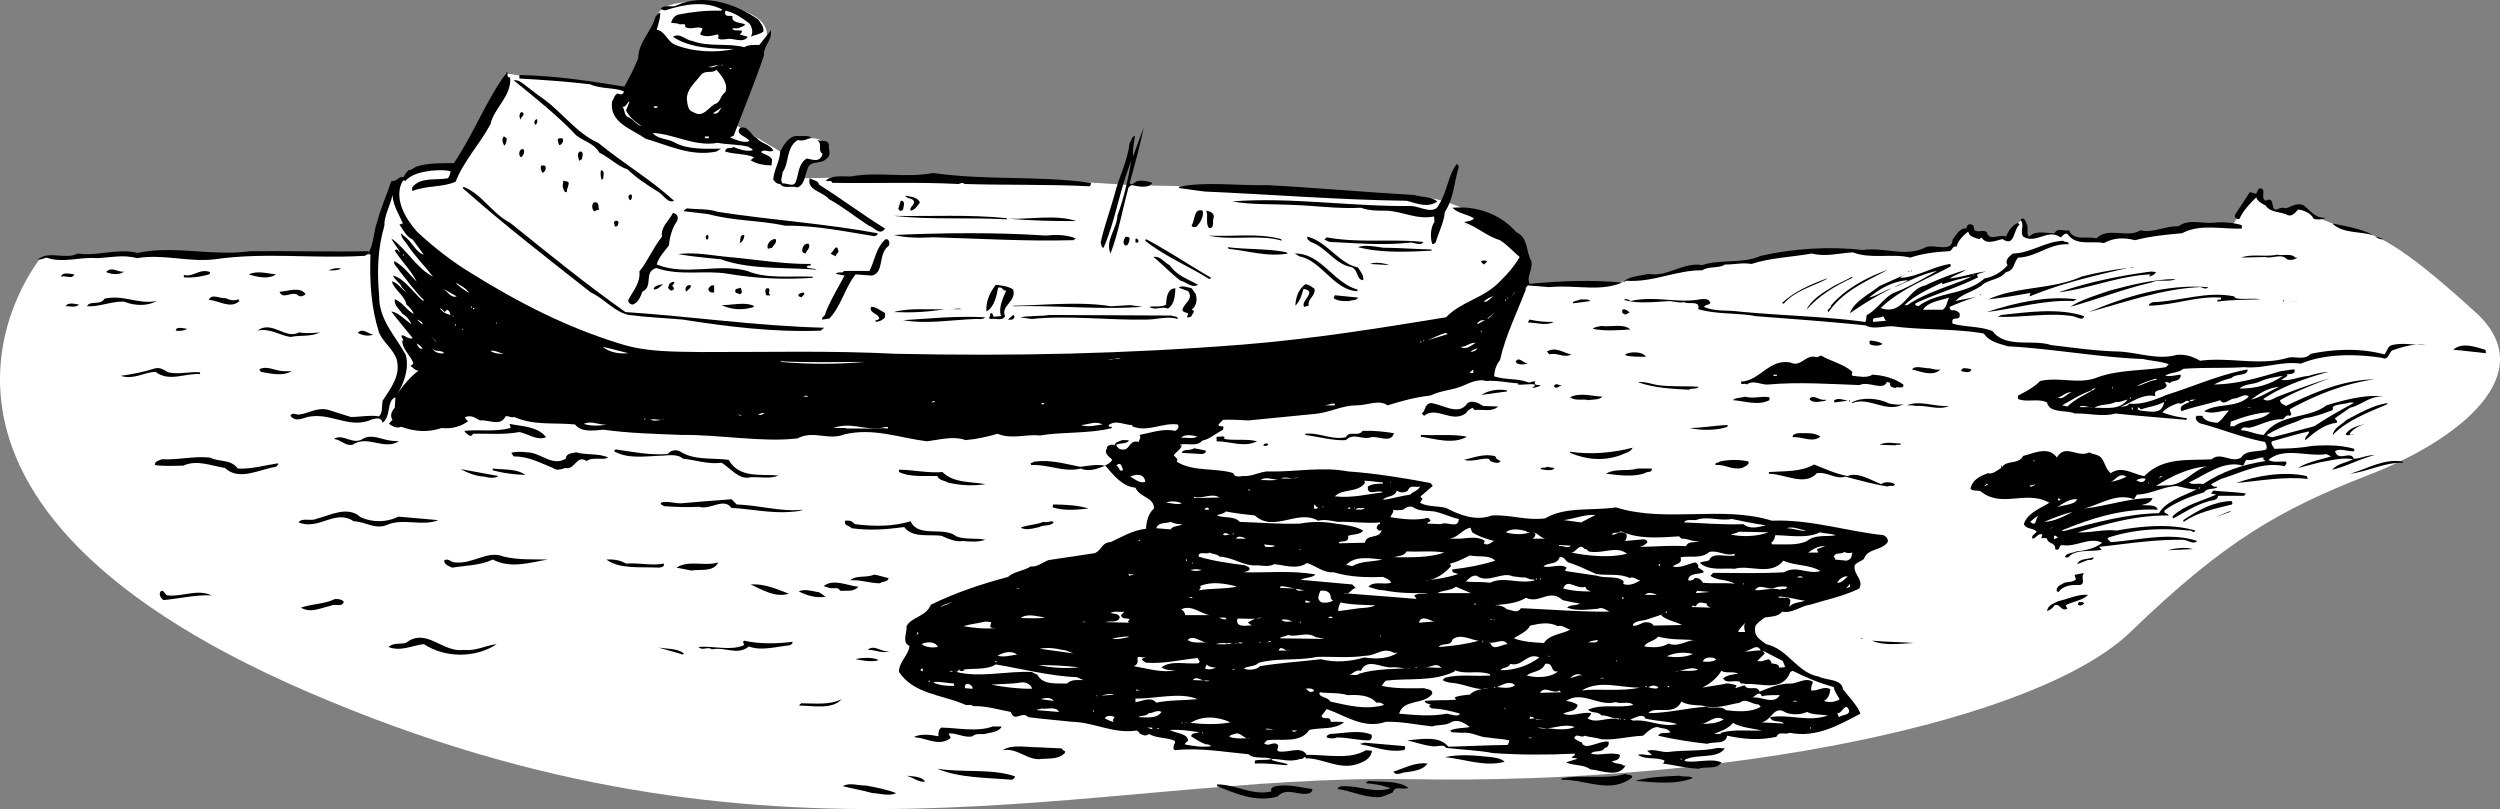 <svg xmlns="http://www.w3.org/2000/svg" width="431.381" height="139.609"><rect width="100%" height="100%" fill="#808080" stroke="none"/><path fill="#fff" d="M263.226 48.947s1.274-6.223-4-9.5c-5.226-3.223-10.726-5.223-12.5-5.2-1.726-.023-26.703-1.8-26.703-1.8l-24.797-.5-8-.5-29.203-1-19.297.3.399-2.8s3.957.19 3.5-2.098c-.543-2.375-2.543-2.043-4.2-1.902-1.675.19-3.3 2.5-3.3 2.5l-8-4.801 5-14.5s2.293-4.672-7.899-6.297c-10.144-1.711-10.8 1.797-10.8 1.797l-5.301 12.703s-11.707-2.043-14.5-2c-2.875-.043-6.399-.703-6.399-.703l-8.3 16.203s-5.844-.875-8.301 1.098c-2.543 2.027-6.2 14-6.2 14h-24.8l-19-.098-13.5.5s-33.875 40.625 46.101 75.097c80.024 34.528 135.024 14.028 190 15 55.024 1.028 108.524-9.972 124.5-25.5 16.024-15.472 25.524-20.972 41-27 15.524-5.972 30.024-17.472 18.5-28-11.476-10.472-16.476-13.39-20.203-14.097-3.773-.793-6.797-2.203-6.797-2.203l-3.402-1.797-3.2.7-1.898-.602-2.101-2.098-1.5.5-2.899 4.5s-4.394.039-9.5.797c-5.058.742-12 1.3-12 1.3l-1.902.602s-3.074.09-3.898-.5c-.844-.574-1.301-1.101-1.301-1.101l-2 .402h-2.602l-1.797.598s-.808-.223-.8-1.399c-.008-1.16-.403-1.7-.403-1.7s-1.355.876-1.797 1.7l-.703 1.5h-1.199l-1.898.2-3.403-1.5s-2.191.726-2.5 1.6c-.355.958-1.199 1.5-1.199 1.5l-6.598 1.2s-11.058-1.16-17.8-.7c-6.758.54-10 1.798-10 1.798s-3.676.078-6 .5c-2.344.41-6.7 1.203-6.7 1.203l-8.101 1.297-2.2.8h-15.699"/><path d="M130.824 3.349c.426.625 1.027 1.324.902 2.098-.675.527-1.476.527-2.203.902.528-.676.227-1.676-.199-2.3-1.176-.876-2.574-1.876-4.098-2.2-.175.125-.078.422-.101.598.324.527.926.125 1.3.402-.574 1.625 4.223.824 1 2-.374.125-.777-.078-1.1.098.425.527 1.226.125 1.698.402.028.223-.172.422-.297.5l-.101.098 1.398.402c-.773 1.223-2.574.125-3.597.398-.676.024-1.075.227-1.602-.199.125-.074.324-.375 0-.601-1.074.226-1.973.527-3 0 .027-.375.324-.575.402-1-.875-.575-1.976.324-3-.301.223-.875-.875-.172-1.3-.598l-1.102-.101c.027-.473.527-1.176 1.102-1.399 2.324-.476 4.824-.777 7.5-.7l.199-.202c-2.977-1.574-6.676-.875-9.7.101-.374.125-.574-.074-.902-.199.528-.875 1.926-.176 2.703-.601 4.723-2.176 10.223-.274 14.098 2.402"/><path d="M113.926 2.247c.023 1.024-.375 1.926-.602 2.899 1.324.125 1.824 1.926 3 2.5 3.027 1.328 7.324 1.527 10.3.8-3.476.028-7.675-.175-10.5-2.097 1.227-.777 2.227.625 3.302.7 2.925 1.124 6.023.323 9 1.097.722-.473 1.722-.375 2.597-.399l2-2.5c.227 1.825-1.273 2.524-1.199 4.301-1.574 4.723-3.473 9.223-5.2 13.8-.073.224-.476.126-.6.4.925.324 2.226 1.023 3.3.6-.473-.874-2.574-1.077-1.598-2.3 1.422-.375 1.723 1.223 2.797 1.7.727 1.023 2.328 1.124 2.903 2.199-.676.527-1.575-.375-2.102.3.527.426 1.527.524 1.902 1.301l-.101 1c-1.274-.074-2.477-.176-3.602-.902l.602-.5c-1.477-.672-3.375-.473-5-1 .125-.973 1.226-.375 1.398-.797 1.028.422 2.227.824 3.301.598.125-.375-.375-.274-.598-.598-1.675-.477-3.777-.375-5.402-.703-3.973.726-7.574-1.574-11.2-1.7.927 1.126 2.524.926 3.7 1.602 2.324 1.324 5.625 1.125 8.102 1.098l-.801.5c-4.375.926-8.274-1.074-12.2-2.2-2.374-1.675-6.374-2.773-5.8-6.5.324-.374.324-.972.898-1.3.328.027.528.226.801.101.125-.074.324-.175.3-.5-1.675-.675-3.976-.375-5.8-1.199-3.875-.476-8.273-.777-12.2-1v-.601c6.227.125 12.227 1.027 18.102 2 .825-1.473 1.723-3.176 2.399-4.899.023-2.777 2.324-4.676 3-7.2.226-.175.426-.675.8-.6"/><path fill="#fff" d="M123.926 11.349c-.575.023-1.075.523-1.7.098.625.226 1.125-.375 1.7-.098m.597 0h.102v-.203h-.102v.203m1.703.398c.024.125-.078.125-.203.2l-.199-.2h.402m-1.101 4.2c-.875.527-.774 1.824-1.8 2-1.274.824-2.075 2.425-3.7 1.402-.977-.277-.977-1.375-1.102-2.203-.074-1.774 1.528-2.973 2.403-4.2.925-.972 1.925-.175 2.699-.898.926 1.024 2.125 2.524 1.5 3.899"/><path d="M88.023 13.349c.328 3.223-2.773 5.223-3.398 8.098-1.774 3.324-4.676 6.425-6 9.902-2.274 1.023-5.074.625-7.399 1.598-.175-.075-.078-.375-.101-.598 1.426-1.875 4.023-1.176 6.2-1.602.124-.273.425-.675.401-1.199-.976-.277-2.375-.176-3.3-.101-1.375.226-3.278.425-4.5 1.8-.074-.175-.375-.175-.5 0-1.477 3.024.425 6.325 2.5 8.7 2.925 2.726 6.125 5.226 9.398 7.199 8.227 5.125 16.625 9.426 25.8 12.203 4.427 1.422 9.325 1.324 14 1.398 11.227.024 22.024-.273 33.5.301 20.227.426 39.524.023 60-1.601 11.927-.973 23.126-2.774 34.9-4.7 2.624-2.773 6.624-3.273 9.402-6.3 1.222-1.176 2.425-2.575 3.3-4.098-1.078-.875-2.078-2.078-3.402-2.902-2.273-.676-3.875-2.274-6.2-3.098.325-.176 1.524-.176 1.7-.703-1.176-.672-2.875-.875-3.7-1.797 4.227-.375 8.325 1.125 11 4.2 2.126 1.023 1.626 3.222 2.602 5 .325 1.523-.875 2.624-.3 3.898 5.824-.473 10.324-.676 16-.2 1.222-1.175 3.023-1.074 4.5-1.5 3.324.625 5.925-2.074 9.3-1.5 3.125-1.074 7.024-.175 10.098-1.601 5.527-1.274 12.027-1.672 17.602-1 3.722-.574 7.425 1.328 10.898-.5 1.426-.574 4.527 1.027 4.602-1.297.523-.676 1.324-2.176 2.398-1.902.027-.575.324-.875.902-.7.524.227.325.727.5 1 .723.426 1.422-.175 2.098.301.426 1.723 2.227.223 3.3.8.427-.976 1.024-1.976 2.102-2.401.125.125.125.324.297.3-1.172.727-.773 4.024-3 2.5-1.074.227-2.574 1.024-3.5-.101-.172-.375-.273.125-.597.101-.676-.273-1.676-.375-1.801-1.3-.774.625-1.774 1.527-2 2.601-.875-.176-.676.824-1.399.8-2.375.126-4.578.423-6.601 1.099-3.074-.774-6.774.324-9.899-.899-2.476.125-4.675.824-7.101.2-3.477.624-7.176.726-10.399 1.8-1.578-.277-3.078.125-4.601.098-.977.726-2.774.226-3.899 1-4.375-.074-8.476 2.125-13.101 1.8-4.274 2.126-8.375.626-13.3 1.102l-3.7-.3-.399.5.098.1c-1.574 4.126-3.574 8.126-4.5 12.298-.676.828-.972 1.828-1 2.8 1.926.626 4.028.325 5.801 1 .426.227.727-.273 1.3-.097-.374.625.427.625.9.598-.177.324-.876.425-1.4.5.024-.176.524-.274.4-.598-.774-.176-2.075.125-2.9 0v-.203c-1.675-.074-3.675-.574-5.5-.399-.976-.375-2.476.125-3.5.602-2.073 1.023-4.073.922-6.1 1.898-2.774.325-4.876.926-7.4 1.7-1.476-1.075-3.573.027-5.402 0-2.671.027-4.671 1.324-7.398 1.5l-11.2 1.101c-1.374-.074-2.976-.176-4.402-.101-.273.324-.671.625-.796.902.222.324.625.125.898.297l-.102.5c-1.171.625-2.273 1.625-3.597 1.902-.875 1.125-2.676.324-3.801.7.023.226.227.124.3.1-.175.724-.976 1.126-1.402 1.7.227.324.727.524.602 1l-.102.098c2.829 1.828 6.727 1.027 9.801 2 .227.926 1.324.426 2.2.5 1.425-.074 2.726-.875 4-.797 4.328.125 9.027-.875 13.601 0 4.727.324 9.523 1.125 14.2 2l.402.5-2.102 1.797c.023.328.324.226.3.5l-.402.601c1.227.727 3.028.524 4.5.899 2.329 1.226 5.125 2.328 7.903 1.3 3.222-.175 5.926.926 9.199.5 3.426-2.074 8.125-1.273 12.2-1.898 8.624 2.723 18.425-.375 26.902 2.3 6.625-.276 12.824 1.825 19.296 2.5.426.224.829.626.704 1.2-1.079 1.524-3.477 1.024-4.102 2.899-.477.425-1.176.527-1.602 1.101-.273 1.625 1.625 2.426.801 4-2.676 1.324-5.676 1.926-8.5 2.8-1.676.224-2.972 1.524-4.8 1.2-.774.926-1.973.824-3 1-.575.426-1.172.824-1.598 1.399-.477 1.824.824 2.425 1.8 3.199 3.825.828 5.325 4.926 9.098 5.601 1.426.727 3.926.325 4.2 2.2 1.027 1.324 2.425 2.726 3 4.199-3.672 1.926-7.575 4.226-12.2 3.3-.875.426-1.875-.374-2.3.7-2.973.625-5.575.426-8.5-.2-.274 1.626-2.274.926-3.399 1.403-2.574-.277-5.875-.777-8.5-1.402.426-.774 1.426-.274 2.102-.598-.477-.777-1.477-.578-2.204-.902-.972.027-1.773.824-2.5 1.5-2.671.125-4.972.824-7.296.601-1.079-.375-1.778-.277-2.801-.601-.574.527-1.375-.575-1.801.402.426.422.926.625 1.398.797-.074.426.426.426.602.601 1.426-.074 2.625-.875 3.898-.8.227.324-.074 1.125-.597 1.101-.574.926-1.875.324-2.403 1 1.528.426 3.426-.375 5 .2.028.824-.773 1.023-1.398 1.1.625.626 1.523.224 2.102.798.125.027.125-.074.296-.098-1.171 2.223-4.074.926-6.097.7-1.176-.876-2.875-.575-4.2-1.2l1.899-.601c-.176-.274-.574-.075-.898-.2.023-.375.625-.175.5-.699-5.079.223-9.375.223-14.102-.101-2.375-.473-5.375-.575-8.102-.899-.472-.777-1.574-.074-2.5-.3-1.472-.176-2.773-.676-4.199-1 2.324-.176 5.528-.876 7.102 1.1 3.324-.077 6.722-.276 10.199-.3.125-.176.324-.476.3-.8-1.175-.274-2.476-.274-3.698-.5-1.375.023-2.676-.977-4.301-.801l-2-.098c.023-.176-.074-.176-.2-.301 1.024-.477 2.325-.375 3.399-.602-.773-.574-1.875-1.375-3.102-.898-.972.723-2.375.426-3.398.8-2.676-.277-5.176-.874-8-.8-3.773 1.324-6.977-1.074-10.2-2.2l-.902 1.2c.329.824 1.528-.176 1.602 1 .727.023 1.625-.074 2.3.098-1.777 1.328-3.874.828-6 1.3-1.574 2.426-4.976 1.426-7.3 1.801l-.5.5c.824.727 1.625-.476 2.398.301.227.524-.472.824.102 1.098 1.625.328 3.726-.973 4.8.5l-.1.101c3.526-.074 7.425.926 10.401-.8l1 .101c-.175 1.426-1.476 1.926-2.5 2.3-3.277 1.024-5.675-.976-8.902-1-.176-.675-.473.325-.898.099-1.875.625-3.176.027-5 0v.199c.925.328 1.824.426 2.8.703l-.3.2c-1.875-.177-3.477-.376-5.403-.302v-.5c.926-.273 2.028.024 2.903-.3-1.176-.473-2.977.125-4-.801-4.075-.375-8.477-1.172-12.602-.7-.574-.074-.273-.773-.2-1.097.227-.078.126-.277.102-.5-1.476-.676-2.976-.375-4.5-1.203-.476.527-1.175.125-1.601-.098.023-.176-.274-.277-.399-.5-4.175.625-7.175-1.375-11.203-1.5-2.574-.277-5.074-.476-7.597-.8-1.075-1.176-2.375 1.023-3-.9-2.075-.374-4.278-1.077-6.5-1-.477-.476-.977.024-1.5-.3-3.875-1.676-8.778-1.777-11.301-5.601-.074-1.676 1.726-2.973 1.8-4.5-1.374-.575-.374-2.274-.5-3.399.926-1.676 3.325-1.574 4.2-3.7 4.226-2.077 8.726-3.577 13.3-4.8 1.126-.976 2.626-.976 3.9-1.8 1.124.124 2.026-.676 3.1-1.102l8-1.2c1.223-.574 1.223-1.874 2.7-1.898 1.926-.875 3.824-2.074 6.101-2.3.125-1.176.325-2.575 1.399-3.5.023-1.977-2.477-1.876-3.2-3.602-2.277-.172-3.777-2.172-5.199-3.797-1.277.523-2.875 1.125-4.203.5-3.074.723-5.574-.777-8.597-.602.023-.074-.074-.175-.102-.3l.7-.301c2.827-.375 5.327.426 7.902.902 1.324-.176 2.925-.476 4.199-.2.324-.175.926-.374 1.3-1-.374-.476-1.574-1.077-.902-2-.074-.374.328-.476.602-.6.226.023.523-.075.7.1.026-.577.823-.675 1.3-.901.426.027.926-.075 1.2.101-.575.625-1.474.324-2.2.7.023.425.324.425.5.699 2.023.726 1.426-1.676 3.398-1.2.028-.375.426-.773.102-1.199 2.023-.375 4.125-1.176 6.101-.7.422-.077.825-.675.5-1.1-2.675-.376-5.175 1.425-7.902.3l.102-.2c-1.375.024-2.875-.976-4.102 0-.074.224.125.325.3.298h.2c.027.125.027.226.102.203-3.875 1.023-8.477.625-12.5 1.297-2.477-.274-4.778.726-7.301-.297-1.774.523-3.574.922-5.5 1.098-2.176-.774-4.375-.075-6.7.199-4.675-.574-9.175-2.375-14.199-1.2-2.777 1.126-5.375-.773-8.101.7-5.977.726-13.477-.672-20-.598-4.477-.176-8.977-.277-13.5-.902-1.676.125-3.774.527-4.899-.899-3.675-.375-7.078.227-10.5-1.3-.578.226-.976-.274-1.5-.098-.875 1.824-2.875.523-4.402.699-.773-.375-1.375-.977-2.5-.602-.176.227.324.727.5.7-1.176.925-2.973 1.425-4.598 1.203-2.375.824-4.675.625-7-.203-.777.328-1.476-.075-2.101-.5.125-.274.426-.473.601-.7-.476-.675-.175-1.472.399-2.097l.101-1.801c-1.578.625-.675 3.223-2.203 4.398-.172-.972-1.074-.773-1.797-.597-3.675 1.722-6.777-.977-10.5-.5-1.175.023-2.578 1.222-3.601-.102.226-.676 1.023-.176 1.398-.199 1.727-.176 3.227-1.375 5.203-.8l3.797 1.199c1.528.027 3.328-.375 4.903-.098.625-.676.425-1.778.597-2.703 1.328-2.075 3.227-4.375 2.403-7.2-.575-1.675-2.278-2.875-3-4.5-1.375-4.273-1.676-8.773-1.5-13.5-.375-.574-.676.227-1.102.2-8.773.527-17.074-.672-25.8.601-4.673.524-8.876-.976-13.4-.199-2.374-.676-4.773-.074-7 0-2.675-.277-5.773.926-8.6-.102-.473.125-.973.426-1.5.301 2.027-1.574 4.624.125 6.902-1 3.324.524 6.925-.976 10.3-.101 6.422-1.375 12.922.625 19.399-.297 6.926-.078 13.426.125 20.398 0l.102.199c.926-1.574.824-3.676 1.5-5.402.625-2.375 1.625-4.575 2.398-6.899.926.125 1.328-.875 2.102-.699.226-.375.426-.777.898-1.2.528.024.828-.374 1.301-.6 2.125-.677 4.426-.575 6.5-.602 3.426-5.075 5.625-10.973 9.2-15.797.124.222-.173 1.125.5 1"/><path d="M93.023 16.548c3.625 2.324 6.328 6.426 10.203 8.098 4.422 3.625 8.922 6.226 13.098 10-1.176.527-1.875-1.172-3-1.7-1.676-1.074-3.473-2.175-5-3.699-1.773-.574-3.176-2.074-4.898-2.898-.977-1.676-2.575-1.875-4-3-3.278-3.477-6.977-6.375-10.801-9.5.426-.078 1.023.125 1.398.398l3 2.301"/><path fill="#fff" d="M108.023 19.048c.528 1.125 1.727 2.125 2.703 2.7-.976-.176-1.578-1.376-2.5-1.602-.578-.473-.375-1.172-.8-1.7.722.028.824-.972 1.199-.898l-.602 1.5m5.403-.699c.125.125-.074.223-.2.297-.175-.074-.476.027-.402-.297h.602m9.597 1.199 1.5-1c-.375.426-.574 1.324-1.5 1"/><path d="M90.324 19.548c.125.524-.676.723-.398 1.2-.278-.376-.477-.977 0-1.4.125.024.324.024.398.2m2.301 1c.226.324.023.824-.2 1-.277-.176-.374-.777.2-1m102.301 11.098c.425.426.925-.274 1.3-.399.922-.175 1.825.024 2.598.301-.574 1.024-2.473.625-3.398.399-.278-.075-.477.226-.7.402-1.078 3.922-1.675 7.625-3.101 11.398-.977-2.273 1.125-4.273 1.2-6.601 1.124-2.973 1.823-6.274 2.401-9.399-2.078 5.024-2.675 10.125-4.8 15-.375.024-.375-.574-.5-.898.625-2.875 1.625-5.477 2.398-8.3.727-2.977 2.227-5.677 2.602-8.903.324-.375.324-1.074.898-1.2-.074 1.028-.473 2.426-.3 3.5l1.8-4.898c-.574 3.125-1.574 6.426-2.398 9.598m-54.903-7.899c-.472.125-1.472.727-2.398.399-2.074 1.426-1.375 3.926-2.602 5.601.028.625-.472 1.325 0 1.899.828-.074 1.926.726 2.301-.297.527-1.375.426-3.176 1.902-4 1.024.223 2.325.723 2.7-.8-.977-.778.125-1.477-.903-2.403.528.328 1.926-.172 2 .902-.074.723.528 1.824-.5 2.399-.875.925-2.672.226-3.097 1.5-.575 1.226-.477 2.824-1.801 3.402-1.074-.375-2.375.324-3-.602-.574.024-.977-.375-1.2-.8.126-1.676 1.126-3.075 1.2-4.801.625-1.172 1.426-2.574 2.8-2.7.723.126 1.926-.175 2.598.301m-52.597.102c.023.523-.074.922-.403 1.297-.172-.274-.574-1.074-.097-1.598.222.023.324.223.5.3"/><path fill="#fff" d="M122.324 23.849h-.7v-.3h.7v.3"/><path d="M97.023 23.849c.328.422.028.922-.398 1.2-.274.022-.274-.575-.399-.903.024-.375.524-.274.797-.297m-6.699 1.898c.324.524-.074 1.125-.398 1.399-.575-.274-.375-1.574.398-1.399m10.102 1.7-.5.3c-.074-.574-.477-1.074.097-1.601.829-.074.426.926.403 1.3"/><path fill="#fff" d="m195.426 27.349-.102.398.102-.398"/><path d="M251.726 28.747c-.777 2.524-.875 5.524-2.402 7.801-.176 1.824-1.074 3.524-1.598 5.3-.175.024-.277.423-.601.2-.375-1.176-.274-2.777.398-3.8-.074-.274.028-.575-.097-.9-2.875.626-5.375-.874-8.2-1-1.375.024-2.976.024-4.402-.5-3.875.224-7.875-.374-12-.5-3.375-.175-6.875.024-10.2-.6 10.126-.774 20.524.925 31 .8 1.524.125 3.927 1.625 4.7-.3 1.426-2.176 1.527-5.075 3.102-7l.3.5m-157.601-.001c.125.524-.074.825-.5 1.102-.176-.277-.477-.875-.2-1.3.325.022.626-.075.7.198m10 2-.3.301c-.177-.476-.274-1.176-.099-1.7.723.224.325.825.399 1.4m84.101.8c.024.223.024.426-.203.598-7.172-.375-14.273-.172-21.597-.399-.375-.375-.676-.074-1 0-7.278-.375-14.676-.074-21.801-.199-.274-.676-.774-.074-1.102-.402 1.028-.973 2.926-.672 4.301-.7 4.824-.874 9.426.325 14.2-.597 9.226 1.324 18.124.422 27.202 1.7m-46.902.3c3.824 2.422 7.727 5.324 11.402 7.598-.976 1.324-1.875-.274-2.8-.5-2.278-1.473-4.477-3.274-6.903-4.598-.972-1.277-3.875-1.477-3.297-3.602.625.426 1.422.325 1.598 1.102m-43.199-.102c-.074.524-.375.926-.3 1.399-.474.125-.575-.473-.7-.797-.074-.477.023-.676.101-1.203.325.226 1.024.027.899.601"/><path d="M244.023 33.646c1.328.426 2.828.226 4 1.101-1.672 1.227-3.574.325-5.297-.101-12.078-.172-22.875-1.074-34.902-1.598l-4.398-.601c.125-.075.023-.176-.102-.2 4.926-.976 10.027-.175 15.3-.3 8.325.425 16.927 1.226 25.4 1.699M88.023 38.447c6.625 5.324 13.125 10.625 19.903 15.402 11.222.723 22.722 2.422 34.3 2.7l-.601.5c-7.875.323-16.074-.677-23.8-1.903-2.974-.274-6.075-.375-9.302-.797-2.472-.477-4.172-2.777-6.597-3.902-7.075-5.575-14.977-11.676-22.102-18l.2-.2c3.226 1.325 4.925 4.625 8 6.2m302.499-5.7c.125.625-.273 1.524.403 1.899 1.925-1.074.523 2.426 2.398 1.3.426-.074.625-.175 1.102 0 .925-.273 2.023-1.074 3.097-.5 1.125.926 2.125 2.325 3.801 2.102-.473.324-1.473.426-2.098.2-.476-.977-1.675-1.477-2.703-1.602-.375.527-1.074 1.226-1.699 1-1.176-.672-3.074-.375-3.898-1.7-.575-.273-1.375-.675-1.602-1.398-1.074 1.024-2.273 2.324-2.898 3.7-.375.226-1.075-.274-.7-.801l2.5-3.801 1.098.3c.227-.574.426-1.374 1.2-.699m-190.098.2-.2-.098h.098zm-91.5.601c.222.324.125.723-.102 1-.473-.074-.574-1.074.102-1"/><path fill="#fff" d="m69.523 38.548-.597.2c.722 1.023 1.125 2.023 2.3 2.6l1.899 2.599c-1.375-.375-2.074-2.375-3.5-3.301l-.399-.399c-.078.727.625 1.325 1 1.899 1.325 2.027 3.223 3.926 4.5 5.601-2.777-1.375-4.675-4.875-7.203-6.601.328.726 1.125 1.625 1.5 2.402-.273-.074-.273-.476-.699-.5l-.2.2c1.227 1.925 2.825 3.425 3.802 5.398-1.176-1.172-2.278-2.774-3.903-3.598-.172.625.625 1.125.903 1.7 1.324 1.624 2.722 3.624 4.199 5l-.102.199c-1.574-1.274-3.172-3.875-5.199-4.399.227.723 1.227 1.223 1.5 2l.8.899c-.773-.473-1.476-1.676-2.5-1.899.325 1.426 2.227 2.426 2.5 4 .626.524 1.024 1.024 1.302 1.598-1.075-.375-1.977-2.074-3.301-2.5-.176 1.027.824 1.726 1.3 2.5.723.328 1.325 1.226 1.598 1.8-.972-.574-2.273-2.074-3.5-2.199 1.125 1.524 2.528 3.125 3.703 4.602-.875.324-1.476-.777-2-.402l.399.8h-.2c-.073 1.524 1.524 2.625 1.9 4l-.5.399c.526.328.823.828 1.401.8-1.375 1.028-2.675 2.528-3.601 3.903 1.023-1.676 2.023-4.176 1.398-6.602-1.773-3.273-4.672-6.074-4.597-10.199-.375-4.176-.278-8.074.898-12.101-.074-1.676 1.027-3.473 1.402-5.301.125 1.926 1.125 3.328 1.797 4.902"/><path d="M158.726 34.947c-.375.527-.875 1.324-1.601 1.402-.274-.578.726-.977.601-1.602-.375-.675-1.277-.375-1.5-1 .922.227 2.125.227 2.5 1.2m-2.902 1.199c-.273.426-.773.226-.8-.2l.402-1.3c.925-.074.425 1.125.398 1.5m-52.301.301c-.273-.575-.672.027-1 0-.375-.274-.472-1.075-.097-1.5 1.222-.274.625 1.027 1.097 1.5m20.301.101c9.125 1.426 18.625 2.024 27.602 3.7.023.425-.375.425-.602.5-4.875-.774-10.074-1.876-15.3-1.801-4.575-.973-8.774-.774-13.298-2l-4.203-.5c-.074-.274.328-.274.5-.5 1.727.226 3.625.027 5.301.601m83.699-.199c.227 1.023-.375 2.023-1.097 2.797-.278.027-.778.125-.801-.297.625-.875.324-2.977 1.898-2.5m1.903 1.199c-.278.524.222 1.926-.801 1.8-.676-.776-.074-2.276-.5-3 .726.126 1.426.423 1.3 1.2m-92.601.598c-.875 1.226-1.273 2.828-1.398 4.203-.778 1.023-1.778 2.023-2.102 3.297 5.027 2.027 10.625-.274 15.602 1.101 3.324 1.426 7.625.825 11.3 1v.2c-5.078.324-9.675.125-14.601-.7-3.875-.675-8.274.426-12.399-1-2.277.727-.375 3.125-2.402 4.102-.273.824-.676 1.824-1.598 2.2-.476.022-1.078-.477-.703-1 .828-1.477 2.028-2.876 1.801-4.7 1.527-1.875 2.324-4.078 3.902-6-.277-1.676 1.223-2.777 1.899-4.102.726.125 1.023.727.7 1.399m56.901-.5v.203c-7.078-.375-12.777.125-19.601-.602 6.726.125 12.824-.273 19.601.399m12 .5c-3.976.027-7.777-.074-11.703-.399 3.625.125 8.227-.773 11.703.399m164.098.801c.125.625-.176 1.425.3 1.902 1.126-1.176 2.927-.578 4.4-.602.527-1.074 1.726-.273 2.5-.5.827 1.926 3.124.926 4.702 1.399 2.024-2.074 5.422.027 7.598-1.399 2.125.524 4.227-.773 6.602-.699 1.625-1.277 3.824-.476 5.898-.601 1.527-.176 3.426-.075 5 .402v.598c-3.473.125-7.176-.875-10.3.8-2.673.227-5.575.524-8.098 1.2-1.977-.473-3.575-.473-5.403.5-2.074-.473-4.773.625-6.297-1.598-.675-.176-.777.523-1.203.598-2.172-1.575-4.172 1.226-6.398-.098-.676-.875.324-1.977-.5-2.903.726-.773 1.023.625 1.2 1m-243.099-.499c-.078.226-.078.527-.3.601-.575.223-.278-.375-.5-.601.023-.473.824-.473.8 0m302.899 2.199c-2.176-.774-5.375-.274-7.2-2.098 2.524.524 5.126.926 7.2 2.098m-229.199 0c1.722-.172 3.625-.172 5.199.5l-.399.3c-8.078.227-16.175-.273-24.203-.5-2.172.126-4.672.126-6.797-.398 8.524-.375 17.524-.476 26.2.098m-61.7-.098-.203.3.203-.3"/><path d="M122.226 40.747c.024.227.024.524-.203.602-.273-.078-.375-.676 0-.8.125-.075.227.124.203.198m6.2-.199c.023.524-.278 1.223-.801 1.399.226-.473-.074-1.473.8-1.399m92.598.699.203.301c-3.875-1.176-8.675.023-12.703-.902 4.125.226 8.528-.473 12.5.601m190.203 0c-.375.125-.976-.074-1.402-.5l1.402.5m-216.3-.101c-.074.426-.176 1.328-.801 1.203-.477-.477-.176-1.078.101-1.5.325.023.625.023.7.297m39.398 5c.426.726 1.027 1.328.902 2.203-1.277-.078-.777-1.977-2.203-2.3-2.773-.575-4.273-3.477-6.898-4.302-.176-.273-.774-.476-.5-.898 3.324.824 5.426 4.625 8.7 5.297m11.3-4.399c-.477.727-1.477.125-2.2.102-4.874.523-8.976.125-14-.102l-.902-.398.403-.402c5.523 1.027 11.222.226 16.699.8m-49.199 0c-.074.125-.278.125-.403.102-.172-.078-.074-.375-.097-.602.222-.273.625.227.5.5m-62.602-.5c.324.625-.375 1.024-.598 1.5-.175.125-.476.024-.703.2-.375-.774.528-1.774 1.301-1.7m75.199 6.7-.398.199c-3.574-2.274-7.574-3.875-11-6.598l.101-.3c3.825 2.023 7.524 4.523 11.297 6.699m-55.699-5.5c-1.875 1.324-.676 4.625-2.898 5.101l-2.801-.2c-1.875 2.423-2.477 5.423-4.5 7.599l-1.2.199c-.374-.375.524-.574.5-1.098.825-2.176 2.126-4.277 3.301-6.5l-1.5-.3c.325-.477 1.125.023 1.399-.5h4.398c.926-1.774 1.125-3.977 2.703-5.4.625-.374.922.724.598 1.099m203.602-.301c-3.278-.172-5.575 2.226-8.7 2.3-.875 1.028-.578 2.227-2.101 2.5-.977 1.227-2.574 1.227-3.8 2-1.474 1.325-3.677 1.626-4.9 3 1.126-.273 2.524-.472 3.801-.8a45.556 45.556 0 0 0-4.8 1.8c-.074.325.222.626.5.602.523-.074.925.223 1.199.5.324 1.723-1.574.125-1.2 1.8 2.223.626 4.825.423 6.9 1.298 2.323 3.027 6.925 1.328 10.1 2.402 3.723.426 7.723 1.024 11.5 1.098 3.325.125 6.926 1.527 10.098.601 1.625-.175 2.926.325 4.102 1 5.125-.675 10.324.926 15.101-.5 1.325-.375 2.825.524 4-.699 4.325-.875 8.625-.976 12.7.098.425-.375.523-1.375 1.3-1.598 2.024-.476 3.825.024 5.899 0-2.176-.277-3.774.223-5.8.899-.677.425-.677 1.824-1.802 1.3-4.375-.675-9.773-.773-14 1-3.375-.476-6.472.926-9.797.602-3.078.223-7.078.023-10.5.297-1.078.828-2.175.527-3.101 1.203.824.125 1.726-.078 2.601-.203.223.328-.175.726-.402.902-.574.223-1.074.223-1.5.598-.176-.274-.473-.172-.7-.2l-.1.102c.327.125.425.524.202.7-.476.824-2.277.226-1.8 1.6-2.375-.476-4.176 1.224-6.2 1.9.524-.176 1.223.023 1.7-.602 2.222.226 4.425-.672 6.398-1.5 4.727-1.473 9.027-3.473 14-4.399.027 1.227-1.973.625-2.8 1.5-1.075.227-2.075.625-3 1.102 4.124-.078 7.726-1.176 11.5-2.3.827-.075 1.527-.278 2.402-.302.222.926-.875.727-1.403.899l.203.203-1.101.7c1.625.222 3.125-.575 4.8-.7 1.126-.375 2.223-.578 3.4-.703-3.974 1.125-7.876 2.426-11.302 4.703.828.625 1.727-.078 2.5-.402 3.028-1.176 6.028-2.274 9-3.2-2.875 1.125-5.972 2.325-8.597 3.801.125.723.523.625 1 1 4.824-2.277 9.722-4.476 15.3-4.601-5.078.726-9.976 2.625-14.5 5.101-.375.426.524.824-.101 1.2-.774-.274-.774.425-1.3.6-1.876-.077-3.677.923-5.4 1.4-.574.226-1.574-.376-1.699.5 1.223.023 2.524.726 3.899.8 2.625-3.777 7.625-2.676 10.8-5.101 3.126-.973 7.126-1.973 10-1.5-2.374-.274-3.874 1.425-5.902 1.902l-2.597 1.797c.023.426.523.328.3.8-2.078.227-3.875 1.626-5.402 3-.273-.574.625-.874.602-1.5-2.075.426-4.278 1.126-6.403 1.7-.273.527.328.926.403 1.3 2.425-.074 4.023-.074 6.5-.5 2.625-.175 4.925-.175 7.3.5v.403c-1.175.125-2.277-.578-3.3 0 .523 1.922 2.722-.176 3.199 1.297 1.125.027 2.324-.672 3.601-.598-2.578.625-4.777 1.926-7.3 2.5.925-1.074 2.425-1.176 3.597-1.8-1.773-.376-3.875.226-5.597.5l-3.903 1c1.727-1.075 3.727-1.376 5.703-2l-.8-.4c-3.278.524-7.278-1.276-10 1 .925.524 1.824.224 3 .298.324.328-.176.625-.2.8-3.875-.874-7.476 1.126-11 2.2l-1.703.902c.227.324.625.524 1 .399v.199c-.773.328-1.672.027-2.199.8-2.375.727-4.773 1.626-6.8 3.102-.274.625.527.426.702.899-5.675-.075-10.675 1.425-15.703 2.902 2.125.125 4.625-.578 6.703-.3 4.223-.778 9.325-1.278 13.598 0-.375.624-.676-.177-1.098 0-4.875-.477-9.277-.278-13.902 1.198.027.125-.074.125-.2.2l.602.601c5.024-.375 10.223-1.777 14.899-.2-.676.724-1.676-.276-2.602-.202-4.972-.074-9.773.726-14.297 1.203l.399.5c-1.774.422-4.477-.176-5.7 1.297-.175.027-.476.125-.6-.098.323-.676 1.323-.574 1.901-.902 1.625-.172 3.223-.473 4.5-1.5-2.277-1.074-4.476.828-6.902.402-.676.023-.273 1.125-1.2.7.126-1.176-1.273-.876-1.398-1.801-.277-.176-.675-.075-1-.098l.2-.602c-.676-.375-1.075.625-1.7.7-.277-.575.422-.774.7-1.2-.477-.676-1.778-.375-2.2-1.3.524-1.876 2.922-2.774 4.399-3.7-4.074-2.273-8.176 1.024-11.899-2-.578-.176-1.277.024-1.703-.398.227-1.578 1.828-2.278 3-2.703.828.226 1.528-.473 2.301-.899.027-.176-.074-.375.102-.5.023.125-.074.324.097.301.727-1.176 2.829-.375 3.602-1.902 1.727-.375 4.324-1.774 5.8.3 1.427-2.472 3.626.125 5.598-.898.727.426 1.528.324 2.102 1 .625.824.727 1.926 1.602 2.598 1.921-1.375 3.921.226 5.796.5 3.227-3.274 7.329-2.672 11.602-2.899 1.625-1.375 3.324.727 5.102-.3.824-1.376 2.824-.876 4.296-1.399.227-.375.028-.875-.199-1.3-3.773-.677-7.574-2.274-11.199-3.2-.477-.277-.977-.777-.602-1.3h1c.329.925 1.625 1.124 2.602 1.198.824-.472 1.324-1.472 2-2.097-1.477-.078-2.676.722-4.3.098 2.425-1.473 5.527-.473 7.698-2.5-.574-.676-1.574.226-2.398.3-.875.024-1.977 1.325-2.5.301-2.273.723-4.574 1.125-6.7 1.899-.573-.973.825-1.274 1.4-1.598-.677-.676-1.075.625-1.9.2-.976.323-1.976.722-2.8 1.597 1.324.527 2.727.828 4.2 1v.3c-4.274-.374-8.274-.675-12.302-1.097-2.171.625-4.671-.078-7 0-1.574-.676-4.375.023-4.796-1.902-1.579-.774-3.375.027-5-.598v-.602c1.324-.675 2.824-1.476 3.796-2.5 3.227-.773 6.727.625 9.801-.601 3.625-1.375 8.227-1.172 11.903-1.797l.5-.5c-1.176-.477-3.079-.578-4.403-.902-7.472-.274-15.574-1.774-23.398-2.2-1.477-.476-3.176-.773-4.102-2.199-5.074-.875-10.273-.574-15.3-1.2-1.575-.276-3.672.626-5.098-.202-6.375-.672-12.375-1.074-19-1.598-2.875-.574-6.676-.277-9.903-1.2.426-1.577-1.671-.776-2.398-1.202-.773.125-1.676-.074-2.398-.2-2.778.126-5.477.528-8-.199.324-.273.824-.074 1.097.2 4.125-.973 8.227.425 12-.301.727-.074 1.528-.172 1.801.601-.176.426-.773.227-1.102.7 1.829.824 3.926.527 6 .8 7.528.727 14.727.825 21.801 1.801.324-.375.125-.777.301-1.2 1.727-.874 2.824-2.874 4.602-3.8 2.625-.976 5.125-2.476 7.5-3.8-2.579.523-4.778 1.726-7.301 2.8.426-.375 1.625-.676 2.3-1.2-2.476.126-4.874 1.423-6.703 3 1.227-.276 2.727-1.276 3.903-1.6a54.765 54.765 0 0 0-7.2 4.3c.626-1.976 3.325-3.277 5.098-4.7l4.7-2.1c-.075.124-.973.324-1.098.699 3.023-.176 5.625-1.973 8.597-2.399l.102.399c-4.074 2.226-8.574 3.824-12.102 7.199 3.829 1.426 4.625-3.274 7.704-3.899 2.222-1.074 4.625-1.976 7-2.699-.875.625-1.977.926-2.801 1.5 2.023-.176 4.125-.976 6.199-1.2-.176.126-1.074.224-1.5.599l.2.402c-3.376 1.723-7.274 2.824-10.802 4.5-.171.523.329.324.5.5 3.329-2.578 8.125-1.875 11.403-4.8 1.523-.278 2.926-1.075 4-2.302-.574-.773.222-1.476.898-2 3.125-.074 5.528-2.074 8.7-2.199.226.324 1.027.023.902.598m-217.403-.098c.426.723-.375 1.125-.5 1.7-.172-.075-.574-.075-.597-.5.023-.575.324-1.274 1.097-1.2m107.5 1v.2c-4.074.226-8.773.425-12.699-.602 1.227-.473 3.027-.074 4.402.101 2.825.024 5.422.227 8.297.301m-102.398.098c.226.527-.477.625-.399 1.101-.277-.175-.578-.273-.902-.5.527-.375 1.027-1.773 1.3-.601m77.399.402c.028.125.125.125.203.2-3.476.624-6.875-.477-10.203-.801l-.199-.301c3.227.426 7.125.226 10.2.902m-82.2 2c.426.524-.676.023-.598.598.524.226 1.223.125 1.7.402-5.477-.476-11.477.023-16.5-1.8-2.676-.274-4.977-.477-7.403-.9 2.926-.374 5.727.224 8.703.5 4.723.423 9.325 1.224 14.098 1.2m94.402 4.399v.3c-4.078-.175-6.175-5.273-10-6l-.8-.5c4.523-.074 6.722 5.125 10.8 6.2m161.797-5.5h.403c-.375.324-1.176.527-1.801.3-.977-1.074-2.375-.074-3.8-.398l-4.099.098c1.723-.676 4.325-.075 6.2-.5 1.023.226 2.523-.274 3.097.5"/><path fill="#fff" d="M69.523 44.146h.102v-.297h-.102v.297"/><path d="M206.726 49.146c-1.078.625-1.976-.473-3-.7-1.578-1.175-3.175-2.874-4.703-4.097 1.125-.277 1.926 1.023 2.801 1.398 1.227 1.825 3.227 2.426 4.902 3.399m49.899-4-.602.5-.5-.5c.426-.274.727-.274 1.102 0m-16.899.601-3.3-.199c.824-.375 2.324-.176 3.3.2m127.899.499.101-.101.598.101zm-308.801.102c-.473.324-1.473.324-2.098.297.524-.274 1.422-.473 2.098-.297m308.301-.102c-5.774 1.325-11.375 2.625-16.899 4.899l.098-.598c-2.375.426-4.676.824-7.199 1.098 4.926-2.274 11.023-1.672 16-3.899a59.288 59.288 0 0 1 8-1.5m-345.699.602c-.778.625-2.176.523-3.102.098.926-1.075 2.027.125 3.102-.098m304.3-.301c-3.476 1.926-7.578 3.524-10.203 7.3-.472-.476.426-.577.403-1.1 2.523-2.977 6.222-4.876 9.8-6.2m-289.5.399c.125.425-.375.425-.5.5-1.375.324-2.675.527-4 .402v-.402c1.625.425 2.723-1.176 4.5-.5m293.5-.098h.098v-.203h-.098v.203m42.297.098c-.273.527-.875.726-1.398.8.324.024.226-.273.5-.398-5.477.223-10.477 2.422-15.899 3.098 4.825-1.676 10.422-2.875 16-3.598l.797.098m-324.398.402c-1.375.922-3.274.422-4.7 0 1.426-.676 3.126-.176 4.7 0m281.699-.402h.102v-.2h-.102v.2m-316.5.402c-.375.922-1.473.125-2.3.398.226-.875 1.624-.476 2.3-.398"/><path fill="#fff" d="M340.426 47.548h.097v-.2h-.097v.2"/><path d="M319.625 47.947c-2.875 1.324-5.774 3.027-7.899 5.5.723-1.676 2.825-2.973 4.7-4.098l3.199-1.602v.2"/><path fill="#fff" d="M340.226 47.747c-3.675 1.625-7.777 2.625-11.101 4.899h-.5c1.824-1.774 4.226-2.774 6.5-3.899v.301c1.523-.476 3.324-1.074 5.101-1.3"/><path d="M315.226 48.146c-2.578 1.328-5.476 2.027-7.402 4.203-.074.023-.273.125-.3-.102 2.124-1.976 4.925-3.175 7.702-4.199v.098m60.2 0c-1.176.625-2.875-.074-4.2.601-4.875 1.125-9.375 2.926-14 4.2 1.922-1.274 4.422-1.973 6.797-2.801 3.625-.973 7.625-1.973 11.403-2m-259.102.5c.125.426-.375.426-.3.703l.3.398c-.074.227-.473.625-.8.2-.473-.274-.075-.676 0-1 .226-.176.527-.375.8-.301"/><path fill="#fff" d="M80.926 50.548c-.676-.476-1.676-.976-2.301-1.8.824.523 1.926 1.023 2.3 1.8"/><path d="M114.426 49.048c-.477.324-.875.926-1.602.899-.176-.575 1.125-.875 1.602-.899m112.398.801c.227 1.223-1.273 1.723-1 2.898l-.8.2c-.673-1.075 2.425-2.676-.098-3.098-.278 1.023-.676 2.223-1.403 2.898.028-1.175.426-2.773 1.703-3.699.625.023 1.125.426 1.598.8m-52 .099c.625 2.125-2.176 2.726-1.398 4.601-.477.926-1.477.324-2.5.5-.575-.176.125-.476-.102-.902.625-.375.324.328.7.5l1.202-.098c-.476-1.477.325-3.074.899-4.402-.574.125-.676-.774-1.399-.5-.277 1.527-.675 3.328-2 4.101-.175-1.676.625-3.375 1.598-4.601 1.027.125 2.125.226 3 .8m-55.598-.699c.024.524-.578.727-.8 1.102-.375-.477.023-1.375.8-1.102m4 1.2c-.476.125-.976-.075-1-.598.125-.277.325-.477.598-.602h.402v1.2m83.098.3c.324 1.024.125 2.024-.7 2.7.825.226.024.726 0 1.101-.273.125-.476.324-.8.2l.2-.602c-.274-.274-.774-.172-1-.598.124-1.176 2.027-1.875 1-3.3l-1.598-.602c.324-.473 1.523-.074 2.199.101l.7 1m174.698-1.199c-.472.625-1.172-.176-1.597 0-6.477.324-12.778 2.625-19 4.3 6.324-2.675 13.324-4.874 20.597-4.3m-253.199.098c.125.426.426 1.027-.2 1.101-.273-.175-.976-.074-.698-.8.222-.176.625-.176.898-.301m4.801.101c.426.426-.274.825.3 1.102-.175.223-.476.125-.699.098-.175-.375-.375-1.375.399-1.2m70.199 0c-.074 1.125-.074 2.727-1.3 3.5-1.173-.476-2.075.426-3.2-.3.527-.176 2.227.125 2.902-.399.024-1.176.223-2.777 1.598-2.8"/><path fill="#fff" d="M78.824 51.146c-.973.328-1.574-.774-2.3-1.297l2.3 1.297"/><path d="M52.726 50.747c-.175.227-.777.524-1.203.301-.972-1.074-2.672.824-3.297-.7 1.422-.077 3.524-.976 4.5.4"/><path fill="#fff" d="m260.625 51.349.8-1-.1.2zm0 0"/><path d="m138.625 50.947-.399.402c-.078-.176-.277-.176-.402-.203-.273-.473.426-.574.8-.7.227.126.227.426 0 .5m247.102.501c1.524.324 2.922-.075 4.297.199-2.672.125-4.875.027-7.398.402-.176-.676.824.023.601-.7-4.375-.276-7.976 1.325-12.402 1.4-.074-.376.426-.477.602-.602 4.925-.172 9.324-1.973 14.097-1l.203.3m-151.402-.097c-.176.523-1.074.422-1.598.598-.976.027-1.875.027-2.601-.5l.2-.5 4 .402m107.3-.402h.101v-.2h-.101v.2"/><path fill="#fff" d="M257.726 51.146c-.578.226-1.078 1.125-1.703.902.426-.375 1.125-.875 1.703-.902"/><path d="m41.125 51.646.2.3c-1.575 1.426-3.474-.074-5.302-.199.528-1.175 1.926-.175 2.903-.3.722.324 1.425.527 2.199.199m-14.102.301c-1.574.925-3.875.824-5.597.101-2.278-.074-4.278.926-6.403.8.426-1.077 2.328-.077 3-1.3 3.227-.777 5.828 1.024 9 .399"/><path fill="#fff" d="M336.324 51.349c-.473.922-.273 1.422-1.098 2.098h-3.402c.824-1.375 2.926-1.575 4.5-2.098"/><path d="M358.226 51.646c.325.426-.277-.172-.3.3-5.278-.273-10.278 1.325-15.102 1.903 4.727-1.578 10.426-2.875 15.402-2.203"/><path fill="#fff" d="M260.125 51.548h.101v-.2h-.101v.2"/><path d="m274.426 51.947-3 .402c-.176-.477.824-.375 1.3-.703.524.125 1.223-.172 1.7.3"/><path fill="#fff" d="M259.726 51.947h.098v-.301h-.098v.3"/><path d="M397.125 52.048h-2.5a45.29 45.29 0 0 0 2.5 0m-3.199 0h.097v-.3h-.097v.3m-198.903.598 2.102.3c-7.375.528-14.676-.273-22.2-.097l-.1-.102c5.526-.074 11.425-.773 16.901.102l3.297-.203m-181.398-.098c-.574.625-1.676.223-2.3.3.425-.776 1.624-.374 2.3-.3m116.398.199c.028.125.028.227.102.2-1.875.625-3.875.527-5.602-.301 1.828.027 3.828-.574 5.5.101m187.602.2.101-.2v.102zm-165 1c.226.226.023.625.101.8-.476.524-.976.727-1.601.801.023-.176-.074-.176-.102-.3.328.023.528-.075.703-.301-.175-.875-1.875-.973-1.402-2 .926.027 1.527.625 2.3 1"/><path fill="#fff" d="m76.726 53.849.399-.402c.426.125.523.527.601.902-.675-.176-1.476-.477-1.8-1.203.324.125.523.426.8.703m4.598-.703h.102v-.297h-.102v.297"/><path d="M163.023 53.349c-2.972.523-5.972.625-8.797.5 2.723-.777 6.024-.375 8.797-.5m2.903 0h-2.2c.723.125 1.422-.277 2.2 0"/><path fill="#fff" d="M81.625 53.349h.2v-.203h-.2v.203"/><path d="M281.226 53.947c-.476.027-.675.625-1.203.101-.172-.074-.074-.375-.097-.601.425-.274 1.023.226 1.3.5m78.399.601c-.176.926-1.274.125-2 0-4.477-.676-8.574.324-12.899.098l.598-.297c4.527-.477 9.824-1.277 14.3.2"/><path fill="#fff" d="m256.625 54.947 1.398-1.098-1.199 1.098zm0 0"/><path d="M175.023 54.747c-.172.524-.672.426-1.097.399l.898-.797c.125.125.324.223.2.398m27.101-.3c.426.226 1.125.027 1.101.601-1.777-.574-3.675.125-5.5.098-6.476.125-13.578-.774-19.703-.098l-2-.3c1.426-.274 3.727-.176 5.102-.4l21 .099"/><path fill="#fff" d="m78.324 54.646-.398-.2.398.102zm12.699-.098.403.2-.403-.2"/><path d="M170.023 54.747c-.672.524-1.074.227-1.797.301-3.875.125-8.277.926-12.402.2 4.426-.274 9.324-.774 14.2-.5"/><path fill="#fff" d="m325.426 55.349-2.2.2c-.375-1.075 1.223-.477 1.7-1l.5.8m-252.5.5-.102.098-.898-.801c.425.125.824.328 1 .703m182 .098c-.074-.274.324-.473.5-.598.222-.176.625.023 1-.203l-1.5.8"/><path d="M268.125 55.548c-1.375.723-2.875.125-4.5.098l.3-.5c1.524.328 2.723.426 4.2.402"/><path fill="#fff" d="m84.926 55.548.597.098-.597-.098m.699.301h.101v-.203h-.101v.203m-7.102.398h.102v-.3h-.102v.3"/><path d="M281.324 56.849c-2.074.125-4.273.324-6.5-.102.324-.375 1.027-.375 1.5-.5 1.625.227 3.824-.476 5 .602m-229.699.5c1.226.223 2.523.125 3.601 0-1.675.824-3.277.422-5.101.797-1.875-.274-3.574-1.574-5.7-1.098 2.524-1.875 4.825 1.625 7.2.3m-19.301-.601c-.574.325-1.273.426-2 .301.027-.777 1.426-.375 2-.3"/><path fill="#fff" d="M79.726 56.947h.098v-.2h-.098v.2"/><path d="M64.426 57.747c-.977.325-1.875.125-2.7-.3.825-.973 1.922.226 2.7.3"/><path fill="#fff" d="M255.523 57.349h.102v-.3h-.102v.3m-9.297 1.398c1.024-.375 2.024-.976 3.2-1.3l.398.199-3.598 1.101m-171 .2-.902-.899.902.8zm0 0"/><path d="M324.824 59.349c-.574.422-1.473.324-2.098.098-.175-.176-.277-.575.098-.7.727.125 1.528.227 2 .602"/><path fill="#fff" d="M245.625 58.849h.101v-.203h-.101v.203m-.5.297h.101v-.297h-.101v.297m9.5 0c-.676.426-1.676 1.328-2.602.703h-.199c1.125.125 1.727-.777 2.8-.703m-181.698 1c-.676.226-.778-.574-1.102-.899.527.227.824.524 1.102.899"/><path d="M428.926 60.548v.399c-1.875-.176-3.875-.473-5.602-.598 1.527-1.375 3.824-.477 5.5 0l.102.2"/><path fill="#fff" d="M108.426 60.947c-1.477.125-3.176-.075-4.403-1.098 1.426.324 2.926.723 4.403 1.098m-31.801 0c-.574.125-1.774-.075-2-.899.426.824 1.523.223 2 .899m178.301-.899a1.044 1.044 0 0 1-1.2.598c.422-.274.825-.375 1.2-.598"/><path d="M271.125 61.146c-1.176.726-2.375-.375-3.8 0l-.4-.5c1.626-.875 2.723.226 4.2.5"/><path fill="#fff" d="M87.023 61.048c-.574.023-1.672.023-2.398-.5.824-.176 1.625.426 2.398.5"/><path d="M284.023 61.548c-1.074.023-2.574.023-3.398-.2l-.2-.202c.825-.473 2.926-.574 3.598.402m35.602 2.598c.023.328-.274.527.101.703 1.223.125 2.325.422 3.399-.203 1.926.125 3.726.625 5.3 1.703.126.922-.976.223-1.402.598-.375-.075-.875-.176-.898-.598.125-.477-.375-.277-.5-.5-.676 1.723-3.074-.176-4.8.598-4.974-.176-10.376-.575-15.7-.098-1.176.125-2.574-.875-3.7 0-.374-.375-1.074.324-1-.5 3.325-.176 4.825-3.977 8.5-3.301 1.926.926 2.626-1.574 4.598-.902l.703-.297c1.723 1.023 3.825 1.422 5.399 2.797"/><path fill="#fff" d="M193.426 61.947h-2.2c.825.226 1.422-.274 2.2 0"/><path d="M263.625 62.747c-.676.125-1.676.325-2.102-.3.528-1.075 1.328.226 2.102.3"/><path fill="#fff" d="M149.324 62.447c-4.875.425-9.676.425-14.7 0l.2-.098c4.625.222 9.727.125 14.5.098"/><path d="M334.824 63.747c-1.273 1.325-3.473.325-4.898 0 .523-.773 2.023-.175 3-.199.625.125 1.222.324 1.898.2m-284.5.3c-1.574.926-3.574.426-5.398.098.125-.172-.075-.172-.2-.399 1.325-.773 2.825.325 4.297.301h1.301m-21.301.199c1.926.426 3.528-.175 5.5 0v.301c-2.672-.176-5.375 1.426-7.699-.402-2.074.125-3.773 1.426-6 .703 2.027-.277 4.027-.676 6-1.3.926-.177 1.527.323 2.2.698"/><path fill="#fff" d="m91.523 63.548.703.2-.703-.2"/><path d="M340.226 63.747c-.375.727-1.078.426-1.8.301.023-.875 1.125-.375 1.597-.402.028.125.125.226.203.101"/><path fill="#fff" d="M254.125 64.349c-.176.023-.375.125-.5-.102l.601-.5c-.078.325.125.524-.101.602m52.5.297c.023.226-.176.328-.3.203h-.4l.301-.3c.024.222.325.124.399.097m87.301.203c-2.176 1.523-4.676 2.223-7.5 2.2.925-.876 2.425-.677 3.5-1.2 1.222-.578 2.523-.777 4-1m-21.7.699c-1.175.023-2.375.824-3.5 1.098.625-.473 2.125-.973 3.2-1.297l.3.2"/><path d="M293.125 66.747c-.375.524-1.274.125-1.7.5-3.074-.175-5.874-.273-8.8-1.3 1.023-.176 2.324.324 3.398.5 2.227.324 4.926.125 7.102.3m-23.5-.101c-.676-.274-.977.726-1.5 0 .226-.672 1.023-.172 1.5 0"/><path fill="#fff" d="M393.324 66.747c-1.574.625-3.176 1.825-4.898 2.2 1.324-.973 2.925-2.075 4.898-2.2m-31.699.301c-1.574.926-3.477 1.723-4.899 3.098l-.902-.2c1.727-.972 3.227-1.972 5.102-2.597.023-.277.425-.375.699-.3m2.801-.001h.097v-.3h-.097v.3m-.403.098-.199.203.2-.203"/><path d="m260.023 67.548-4.398.598c1.125-.774 2.824-1.074 4.398-.797v.2"/><path fill="#fff" d="m363.426 67.548-.2.2.2-.2m-5.903.199c-.875.024-1.574 1.426-2.398.801.824-.074 1.426-1.074 2.398-.8"/><path d="M276.523 68.447c-.672.625-1.574.425-2.398.601-.977-.277-2.176.223-3.2-.5 1.723-.875 3.825-.176 5.598-.101"/><path fill="#fff" d="m138.523 68.447.602-.2.398.2zm0 0"/><path d="M305.324 68.548v.5c-1.973 1.024-4.375.125-6.3 0 .425-.476 1.425-.375 2.1-.601 1.427.425 2.825-.176 4.2.101m9.699.598c-.875.125-2.273.527-2.797-.297.723-.977 1.723.422 2.797.098v.199m1.5.301c.028-.075-.074-.176-.097-.301.625-.574 1.625-.172 2.398 0l-2.3.3m9.499.2c.727.125 1.926.328 2.602 0-3.074 1.828-5.977-1.274-9-.098l-.102-.102c1.727-.972 4.625-.773 6.5.2"/><path fill="#fff" d="M367.523 68.849h.102v-.3h-.102v.3m-.398.098c-1.375 1.824-3.477 1.425-5.7 1.402.926-.676 2.524-.375 3.7-1 .726.125 1.324-.277 2-.402m11.801 0c-.375.027-.676.425-1.102.199.227-.274.727-.172 1.102-.2m-217.602.403c-.176.023-.375.125-.598.098.125-.176.524-.375.598-.098m212.301-.203h.101v-.2h-.101v.2"/><path d="m255.926 70.048 2.597.098c-1.172 1.027-2.574.426-4.199.601.125-.175-.176-.175-.2-.398-.476.223-.976.523-1.1.898-2.473 1.926-5.075-1.273-7.298.5l-.402-.398c.727-.477.426-1.676 1.602-1.8 2.023.222 4.824 2.323 6.3 0 .922-.575 1.922.023 2.7.5m63.199-.7h.101v-.3h-.101v.3"/><path fill="#fff" d="M373.426 69.349c-.375 2.324-2.375 1.625-4.102 1.5l-.5-.203.2-.399.402.399c1.324-.473 2.722-.574 4-1.297m32.699.199c-2.274 1.223-4.574 2.524-6.8 4l-7.2 1.899c-.375-.075-.676-.075-1-.399 1.426-.875 3.023-1.574 4.601-2.101.625-.176 1.325-.575 2-.801 1.625-.172 3.024-.774 4.598-1.297.125-.078.324-.176.2-.5.027-.578 2.027-.578 3-.902.226.027.527-.075.6.101m-225.898.098c-.175.027-.277.226-.5.101v-.199c.125.023.422-.074.5.098"/><path d="M336.324 70.048c-1.773.824-3.773-.176-5.8 0-.473-.176-1.075-.074-1.5-.101 2.226-.973 4.925.324 7.3.101m75.602-.301c-3.278 1.426-6.875 2.727-9.403 5.301.125-1.176 1.528-1.777 2.403-2.601 2.222-1.176 4.425-2.473 7-2.899v.2"/><path fill="#fff" d="M230.324 69.947h-1.7c.626-.075 1.126-.375 1.7-.301v.3m130.699.301h-2.199c.426-.574 1.824.227 2.2 0m27.601-.101c-.074.226-.574.226-.8.203.026-.176.624.125.8-.203m-20.801.5h.2v-.297h-.2v.297m23.902.5c-1.578 1.625-4.375 1.027-6.203 2.402h-.699l.102-.8c2.125-.774 4.523-1.575 6.8-1.602m-259.8.203c-.375.023-.676.523-1.102.098.426.027.727-.375 1.102-.098m-3.903.398-.797-.3.5.3zm-13.199.7c-.973-.075-1.574.324-2.598 0 .723-.274 1.524.125 2.598 0m-3.598 0h.098v-.301h-.098v.3m-6.3.801c-1.278.227-2.875.325-4.2-.101 1.422-.672 2.723.328 4.2.101m85.3 0c-.976.125-2.476.524-3.703.102 1.328-.078 2.528-.777 3.703-.102"/><path d="M94.226 75.447c-1.578.625-3.078-.575-4.601-.899-2.774.524-5.477.223-8 .3-.375.825-.977.024-1.399-.3.024-.074-.078-.074-.101-.2 2.726-.276 5.226.224 8-.5l-.2-.702c2.126.426 4.926.426 6.301 2.3m313.797-2.3c-.972.328-2.074.926-2.597 1.703.222.223.523.125.8.098-.578-.176-.976.425-1.5 0 .625-1.075 2.125-1.473 3.297-1.801m-109.898.203c.023.523-.477.324-.7.5-1.675.422-4.074.422-5.902 0 2.125.023 4.528-.477 6.602-.5"/><path fill="#fff" d="M153.226 73.747v.2a9.945 9.945 0 0 0-2.101 0h-5.102v-.098h-2.199c3.324-1.176 5.727.722 9.102-.203.125.027.222.027.3.101"/><path d="M240.523 74.747c-.472 1.825-2.773.426-3.898.7-1.676.527-2.977-.875-4.399.5-2.175.125-4.675-.575-7-.899v-.2c2.422-.276 4.524 1.126 7 .599.625-1.274 2.125.027 2.899-1.098 1.926-.078 3.726.125 5.398.398m73.602.602c-1.375 1.125-3.274-.078-4.8.098-.075-.575.624-.575.901-.7 1.422.024 2.825-.175 3.899.602"/><path fill="#fff" d="M206.625 75.349c-.977.422-1.676.125-2.8.2.526-.677 1.925-.477 2.8-.2"/><path d="M253.125 75.349c-2.375 1.422-5.676.324-8 0l.101-.3c2.625.124 5.422-.177 7.899.3m-185.602.699 1.301.098c-2.574 1.625-5.375-1.172-8 .601-1.273.227-1.973-.875-3.2-1 1.524-1.074 3.325 1.227 5.102-.101 1.625-.774 3.125.226 4.797.402m143.703-.301c1.825.325 3.922-.074 5.7.399-2.278 1.125-4.477.027-7 0v-.797c.523.125 1.625-.375 1.3.398m116.797.801c-.074.426-.672.023-1 .3l-2.699-.1c1.125-.575 2.426-.274 3.7-.2m-109.2.098c-.074.426-.574.226-.8.3-.075-.374.527-.574.8-.3m62.902.601c-.375.825-1.375.926-2.101 1.301-2.875 1.024-5.774.824-8.7-.402v-.2c3.426.528 7.325.227 10.801-.699m-73.703.5c.227.325-.273.524-.597.602l-3.5-.203c.222-.774 1.425-.274 2.097-.797.625.125 1.328.223 2 .398m-92.797.602c.524-.777 1.625-.777 2.2-.402 2.425 1.527 5.523 1.027 8.3 1.402 1.825 3.223 5.524 2.422 8.598 2.7-1.273.624-3.176.222-4.8.3-1.973.523-3.376-1.477-5-2.5-2.274.324-4.473-.477-6.7-.703-.973-.973-3.074-.473-4.098-.5-2.777.125-5.476.527-7.8-.797l.3-.3c3.024.425 5.825 1.023 9 .8m-17.601.797c.125-.973.926-.875 1.8-1.098 1.626.524 3.926.125 5.5.899-.675.527-2.675-.176-3.699.601-1.777-1.176-1.976 1.625-3.703 1.2-.672.226-1.472.523-2.097 0-2.278-.876-4.075-1.977-6.801-2l-.399-.602c.723-.274 1.922-.172 2.7-.098 2.425.023 4.324 2.523 6.699 1.098m160.601 0c.223.226.524.226.7.5-.575.426-1.278.125-1.801-.098.023-.176-.176-.277-.3-.402-1.474-.075-2.876.625-4.2.203 1.625-.375 3.625-1.176 5.398-.602l.203.399M41.023 80.849c2.426.125 4.727-.578 6.903-.902l.097.199-.398.402c-2.875.426-6.375 2.524-8.8.2-2.474-.376-4.774-1.477-7.2-.4-1.676.024-3.375.126-4.899-.1-.078-.676.723-.774 1.2-1 3.125.124 5.324-.575 8.3-.301 1.524.824 3.625.226 4.797 1.902"/><path fill="#fff" d="M390.625 78.947c-.074.027-.074.226-.102.3l.403.301c-3.977.625-7.575 1.824-10.801 4-.774-.277-1.774.223-2.399-.3 2.922-1.376 6.024-3.876 9.297-2.9.328-.276.227-.675.602-1 1.226.224 1.926-.476 3-.401"/><path d="M301.726 79.646c.125.625-.675.828-1.101 1.101-1.774.426-2.977-.675-4.602-.5-.172-.574.528-.273.703-.601 1.524-.375 3.625-.375 5 0m112.899.203c-3.274-.078-5.977 1.523-9.102 1.898 3.028-.875 5.828-2.675 9.102-2.101v.203"/><path fill="#fff" d="M350.926 79.646h.097v-.297h-.097v.297m-157.102 1.402c-.676.625-.676-.574-1.2-.7.927-.976 1.024.724 1.2.7"/><path d="M318.824 82.146c1.727-.774 4.027.726 5.8 1.402.427-.476 1.626-.375 2.2-.101.027.125.125.226.2.101-.173.524-.876.125-1.298.399-2.476-.375-4.875-1.075-7.3-1.7-1.778.524-3.075-.875-4.903-.601-2.172 2.328-5.472.125-8.297.101v-.3c2.625-.176 5.524.027 7.797-1.301 1.828.726 3.727 1.625 5.801 2"/><path fill="#fff" d="M380.824 80.447c-2.574.726-4.074 3.425-7.098 3.3l-1.703.102c2.625-1.676 5.528-3.078 8.801-3.402"/><path d="M268.226 80.747c-.277.625-1.675.325-2.402.2.125-.473.824-.075 1.102-.399l1.3.2M90.625 81.947c-1.875-.075-3.676-.274-5.602-.801v-.297c1.926.223 4.227.023 5.602 1.098m194.398-1.098c.028.824-.773.422-1.199.797-2.176.726-4.473.328-6.7.101 1.524-.976 3.727-.375 5.4-.898h2.5M86.023 82.146c-.672.426-1.574.328-2.398.101-1.574-.074-2.977-.675-4.102-1.3l6.5 1.199m76.602-.699c1.926 1.925 4.824 1.625 7.398 2.101a16.784 16.784 0 0 1-6.5-.3c-.574-.376-1.375-.274-1.797-1.102-2.175-.074-4.675.226-6.601-.7v-.398c2.523.023 5.023.625 7.5.399"/><path fill="#fff" d="M197.625 83.146c-.977.328-1.774-.473-2.602-.899 1.028-.476 2.426-.574 2.602.899"/><path d="m398.023 82.146.203.5c-4.078-.473-8.277.328-12.402.703 3.625-1.277 8.227-2.078 12.2-1.203"/><path fill="#fff" d="M366.926 82.247c-.778.426-1.778.727-2.7.899.922-.375 1.422-1.672 2.7-.899m5.597.301.301-.402h.3zm-148.398-.301c-.774.426-2.176.325-3.102.301 1.028-.476 2.125.426 3.102-.3m-3.5.398c-1.074.426-2.074.125-3.102.203.926-.777 2.227.125 3.102-.203m149.601 0c-.277.828-1.175.527-1.601.203.426-.176 1.023-.477 1.601-.203m-131.601.601v.2c-.977.027-1.875.027-2.602.5-.172 1.824 1.727.425 2.602 1-2.676.324-5.274 1.027-8.3.699 1.323-1.375 3.925-.574 5.198-2.297l-.097-.402c1.222.027 1.925.226 3.199.3m1.398.102h-.199c.027-.078.125-.078.2-.102v.102m102.999.199c-.273.125-.375.426-.699.3.324.024.426-.675.7-.3m7.601.399h-.399c.024-.473.825.027.797-.5.227.425-.273.324-.398.5m20.101-.5h.098v-.2h-.098v.2m-125.703.5c-.273.726-1.172.824-1.699 1.402-1.676.223-3.074.723-4.7.898.626-.773 2.024-.375 2.4-1.601.624.426 1.327.426 1.902 0 .425-1.074 1.125-.473 2.097-.7m134 .501c-2.172 1.125-5.172 1.925-6.5 4.101-5.574.125-11.074 1.625-16.398 3.098l-.399-.098c4.922-2.074 10.625-3.875 16.598-3.602-.273-.972-1.773-.675-2.8-.8.726-.172 1.624-.375 1.902-1.2-3.977-.074-7.977 1.426-11.801 1.801 2.726-.675 5.625-2.773 8.601-1.601l.5-.797c2.422-.078 4.524-1.375 6.797-1.5 1.227.223 2.227.625 3.5.598m.403-.098h.097v-.3h-.097v.3m-164 .297h.199v-.2h-.2v.2"/><path d="m387.523 85.146-.297.402h-4.5c-.078.926-1.175.723-1.8 1-2.176.625-4.075 1.926-5.903 2.899-.172-.075-.172-.375 0-.5 2.125-1.875 4.828-2.473 7.403-3.598l-.903-.203.403-.5c1.824.226 3.824.226 5.597.5"/><path fill="#fff" d="M206.023 85.947v-.2c1.426.426 3.028-.773 4.403.102l-4.403.098"/><path d="M127.125 87.048c3.926.125 7.726 1.324 11.398.899-.574.324-1.574.324-2.398.402-3.274.223-6.977-.578-9.899-.703-1.375-1.875-3.675.426-5.601-.2-1.977.126-3.875.028-6-.097-.176-.176-.676-.176-.602-.602 1.028-.375 2.328.125 3.5.102 2.926-.278 5.828-.477 8.703-.703l.899.902"/><path fill="#fff" d="M355.523 86.247c-.074.125-.273.125-.398.102v-.402c.125.125.426.125.398.3m2.903-.101c-.477 1.027-2.375.926-3.5 1.402 1.023-.676 2.324-1.574 3.5-1.402m-154.5.703c-.875.324-1.778-.078-2.7-.102.723-.375 1.922-.273 2.7.102"/><path d="m385.226 86.747-.101.301c-2.875.723-5.977 1.324-8.3 3-.075.023-.075-.176-.099-.3 2.524-1.676 5.125-3.176 8.297-3.301l.203.3m-197.402 1c-2.074.227-4.176.426-6.2-.199l.102-.5c2.125.023 4.325.125 6.098.7"/><path fill="#fff" d="M227.426 87.548c-.074.223-.375.324-.7.2v-.7c.325.125.422.524.7.5m20 .699c1.222.227 2.523.825 3.8 1.2l.5.101c-.078 1.824-2.078.324-3.101.899l-2.3-.098c-.075-.375.526-.176.5-.602l-.4-.398c-2.175.523-4.277.222-6.5-.102.126-.476.723-.976.4-1.3.323.124 1.226.124 1.8 0 .523-.473 1.324-.774 1.898-.301 1.125.625 2.227.425 3.403.601m-38.801-.3h-.8c.124-.375.726-.575.8 0m19.601-.399h.098v-.2h-.098v.2m4.797.098c.028.226-.375.125-.5.101 0 0 .328-.375.5-.101m2.403.101c-.477.325-.977.125-1.5.2.222-.473 1.023-.176 1.5-.301v.101m-1.801 0h.101v-.199h-.101v.2"/><path d="M62.226 89.247c2.024.926 4.524.926 6.5-.101l6.899.601c-2.676 1.125-6.074-.375-8.8.801-2.075.926-3.774-.574-5.802-.601-3.172-2.176-5.972 1.625-9.5.199.528-.875 2.125-.172 3-.598 2.328-.574 5.426-2.375 7.703-.3"/><path fill="#fff" d="M216.523 88.947c3.328 3.027 7.426-1.176 10.903.902 1.324-.277 2.222.023 3.398.2 2.527-.075 4.926.323 7.3.097v.3c-.476-.074-.476.426-.6.7l.5.5c.027-.172.226-.074.402-.098-.575 1.523-2.575.523-2.903 2.098l-4.5.101c-.074-.676 1.828.227 1.602-1.3.824-.274 2.125-.176 2.601-.899-1.375-.777-3.078-.977-4.8-1.2-1.977-.374-4.176-.374-6.102 0-3.375.126-6.773-.175-10.398-.3-.977-1.074-2.575-.574-3.903-1.102-.172-.175 1.125-.175 1.5-.699 1.625.324 3.328.524 5 .7m141.102-.598c-1.477.723-3.074 1.625-4.899 1.7 1.625-.677 3.325-1.376 4.899-1.7"/><path d="m382.226 89.247 2.399-1h.398zm0 0"/><path fill="#fff" d="m272.824 90.146-3-.399c2.027-.273 3.426-.976 5.5-.898l-2.5 1.297m79.199-1.297c-.972.125-.375 2.324-1.699 1.2.426-.376 1.027-.977 1.7-1.2m-47.298 1.797c-1.375.328-2.777.726-3.902-.2-3.473.126-6.875-.175-10.2-.3.126-.574 1.325-.375 2-.399 1.927-.773 4.126.227 6.2-.199 2.125.426 3.824.824 5.902 1.098"/><path d="M147.523 90.447c3.328.425 6.528.425 9.602-.5 1.324 2.925 5.726.824 7.898 2.601 1.528.625 3.528.223 5 .598-1.273.426-2.672.328-3.898.203-1.176.223-2.477-.375-3.7-.902-2.074-.274-4.976.425-6.402-1.5-3.172.425-5.972.625-9.097.199-.278-.473-1.375-.375-1.102-1.297.824-.078 1.125.023 1.7.598m34.3-.399c-.375.824-1.676.426-2.5.899-.973.226-2.375.625-3.2.101 1.024-.476 2.727-.476 3.9-1 .726.223 1.226-.277 1.8 0"/><path fill="#fff" d="M204.023 90.447c-.574.425-1.672.226-2 .902l-2.5-.203c.328-1.074 1.625-.774 2.5-1.098.625.324 1.328.426 2 .399m50 1.402c1.125.723 2.426 1.125 3.801 1.5-.574.223-1.074.922-1.8.398a2.93 2.93 0 0 1 .202-.398c-1.175-.875-2.976-.477-4.402-.402h-1.898c1.625-.075 2.324-1.575 3.8-1.899l.297.8m57.602-.3c-.477.223-2.176-.375-3.3-.402 1.026-.375 2.226.226 3.3.402m42.301-.402c-.477.027.125.125.097-.098h.301l-.398.098m-89.903.703c-1.172.422-2.773.422-4.199 0 1.027-.777 2.426-.477 3.5-.203.227.328.727.125.7.203m25.702.699.399.399c1.125-.075 1.926.625 3.101.402-.875.422-1.875-.078-2.3.898-3.075-.175-5.375.125-8.301.102.625.023 1.125-.277 1.601-.703.125-.375-.277-.473-.5-.598l-3.3.3c.222-.476.625-1.276-.301-1.401-.774-.375-1.274.425-2 .3.226-.574 1.125-.074 1.5-.601 3.125 1.426 6.625 1.125 10.101.902m15.399-.699c-1.875.723-4.477.824-6.399.398-.277-.074.922-.175 1.297-.5l5.102.102m-38.5 1.098h-2.2c.426-.176.825-.973.098-1.098.829.125 1.227.922 2.102 1.098m50.101-.598c-1.375.324-3.578-.176-4.902 1-1.773.824-3.773.523-6 .598l-.2-.301c.427-.274.626-.774.7-1.297 2.324.023 5.625.625 7.7-.5.925.223 1.925.223 2.702.5m-104.402-.102c-.074-.175-.875.325-1.3 0 .425-.574.925.024 1.3 0m.402 0h.098v-.3h-.098v.3m142.399.5-.7.301v-.601c.325-.075.524.226.7.3m-139.899.2h-1.902c.125-.575 1.125-.274 1.5-.098a.435.435 0 0 0 .402.098m-18.5.199c.024.328-.277.125-.5.203.223.125.325-.176.5-.203m23.2 1.101c-.477.227-1.075.125-1.602.102l-.2-.402 1.802.199v.101m51.097-.101c-.472.625-1.273-.074-2 .101v-.199l2 .098m43.903.101-1.403.5.203.602h-1.703c.926-.676 1.828-1.176 2.903-1.102m-40.801.899c2.324.527 4.824-1.074 6.601.402-2.777.723-6.476.426-9.601-.2.824.024 1.426-1.776 2.3-.6.325-.075.524.226.7.398"/><path d="m378.426 94.747-4.301.2c1.226-.375 2.926-.575 4.3-.2"/><path fill="#fff" d="m224.625 94.947-.5-.2h.2zm24.601.402c-2.675.922-5.875.824-8.703.797.926-.274 1.727-.172 2.203-1 2.325.125 4.325-.172 6.5.203m50.098.199v.3c-1.473.325-3.773-.675-4.398.798-.477.328-1.176.125-1.602.5 1.625 1.426 4.125.828 6 1 2.527-.774 6.227 1.328 8.402-1.399 2.024.926 4.524.625 6.399 1.801-2.375.625-4.074-1.074-6.3.2-3.876.226-8.075.124-12.2.1l-.5.5c1.226.923 2.824.524 4.2 1.4-1.575-.274-3.774.023-5.5-.2-.274-.574-.774-.875-1.4-.8-.175.324-.675.523-1.1.398-.177-1.875 4.624-.574 1.698-2.2.125-.374-.172-.874-.597-.898-1.278.324-2.477 1.024-3.801.7.324-.376 1.625-.477 1.398-1.301v-.301c1.328-.274 3.625.328 4.903-.899 1.523-.375 2.824.825 4.398.301m20.301-.199c-.176.723-.074 1.125-1 1.398l-2-.199c.125-.176-.074-.277-.2-.5.325-.875 1.223-.277 1.801-.8.524.226.825.226 1.399.1m-109.199.7c2.523.125 4.125 1.723 6.699 1.5.824.125 2.125.223 2.7-.2 1.726.126 3.925 1.024 5.698-.202 1.625.527 2.828 1.726 4.602 1.601 2.726.825 5.625.926 8.5.801.523.223 1.324.524 1.398 1-1.172.426-2.972-.375-3.898.7.824.226 1.625.624 2.601.6 2.625.524 4.922.524 7.7.5-.875.224-1.575-.077-2.403.4l.403.6-12.602-1c1.027.423 1.324-.776 2.102-.901l-.602-.598-8.898-.8c.925-.477 1.824-.278 2.597-.903-3.972-.774-8.472-.274-12.398-.399.324-.175.726-.074 1-.5.023-.476-.477-.476-.8-.699-2.677-.375-5.274-.676-8-1.5-.075-1.074 1.323-.277 1.901-.7.524.325 1.325.224 1.7.7"/><path d="M94.523 96.548c-3.172.524-6.375 1.625-9.5 0-2.074 1.024-4.672 1.024-7 1.399-.472-.274-1.273-.375-1.398-1.2.625-.574 1.226.325 1.898.301 3.125.324 5.625-2.176 8.403-1 2.722.625 5.125.426 7.597.5"/><path fill="#fff" d="M258.023 96.747c-2.273.727-4.875 1.227-7.398 1.5-.274.625.625.625 1 .801-1.875.625-3.774.926-5.7 1.098 1.723.027 3.426-1.274 4.5-2.5-.175-.074-.175-.274-.199-.399 1.223-.273 2.325-.875 3.399-1.398 1.625.324 3.226-.176 4.398.898m-19.5-.199c-1.672.426-3.574.223-5.097 1.098-.477.125-.676-.274-1.2-.098 1.524-1.777 4.422-1.176 6.297-1m32.102.5c1.726.524 3.226 1.324 4.8 2 1.926.324 4.024-.176 5.801.7.524-.376 1.223.324 1.797.398-.875.527-1.875 1.027-3 .601.227-.074.125-.273.102-.5-1.176-.976-3.074-.375-4.5-.898l-5.399-.8c-.375-.177.024-.278.098-.602-1.176-.774-2.676.125-4-.2.727-.773 2.324-.175 2.801-1.601.824-.172.926.625 1.5.902"/><path d="M361.226 96.146c.024.625-.675.426-1 .5l-1.8.703c.425-1.078 1.925-.777 2.8-1.203m-253.203 1.101c2.227-.175 4.528.426 6.5 0 .227.625-.472.625-.797.7-3.175-.176-6.777.324-9.101-1.399 1.324-.074 2.426.125 3.398.7"/><path fill="#fff" d="M204.625 96.747h.2v-.199h-.2v.2"/><path d="M123.926 97.048c-.778 1.723-3.176 1.125-4.602 1.399l-2.598-.5c2.125-1.375 4.825-.176 7.2-.899"/><path fill="#fff" d="M205.726 97.247h.098v-.199h-.098v.2m80.5.398h.2v-.297h-.2v.297m-78.902.703c-.473.223-1.375.223-1.898 0 .722-.176 1.125-.176 1.898 0m-11.699.797-.8.203-.099-.402c.223.324.723.027.899.199"/><path d="M359.625 98.947c-.774.527.523 2.027-1 2-1.176-.075-2.676.125-3.399 1.199l-.3-.098c-.278-.875.824-1.176 1.3-1.5.723-.176 1.524-.074 2-.602-.078-.273-.277-.472-.203-.8.528.027.926-.274 1.602-.2"/><path fill="#fff" d="M262.726 99.646c.625-.172 1.325.527 1.899.3.023.126.125.126.2.2-2.876.726-5.177-.774-7.7.402-1.375-.176-2.774-.074-4.2-.2.426-.374 1.024-1.175 1.9-1 1.823 1.423 4.425-.776 6.198.099l1.703.199"/><path d="M153.324 99.747c-.074.727-1.074.524-1.5.899-1.676.027-3.375-.672-5.098-.5.922-.973 2.825-.375 4.098-1 .824.125 1.625.426 2.5.601"/><path fill="#fff" d="M318.824 99.447c-.473.425-1.074 1.226-1.8 1.101.327-.676 1.124-1.176 1.8-1.101m-7.699.199h-1c.125-.274.824-.274 1 0m-46.102.402h.102v-.3h-.102v.3m.703 0h.098v-.3h-.098v.3"/><path d="M148.125 101.247c-.875.926-1.875.625-3.102.7l-.398-.399c-.477-.176-1.074.125-1.8-.2l-.7-.202c1.625-1.375 4.125-.074 6 .101"/><path fill="#fff" d="M213.324 101.247c-2.074.426-4.176.227-6.398.602.023-.277.523-.477.097-.703 2.028-.875 4.227-.473 6.204 0l.097.101m60.5.5.7.301c-1.673.023-3.173-.074-4.798-.5.723-1.875 2.223.223 3.797-.3l.301.5"/><path d="M136.125 102.447c-2.375.726-4.574-.676-6.602-1.598 2.426-.176 4.528.824 6.602 1.598"/><path fill="#fff" d="m318.523 101.548.703-.8v.5zm-17.699-.699h.102v-.203h-.102v.203m-75.5 1c-.773-.078-1.273.422-1.8-.3l-2.7-.102.2-.301c1.624.125 2.827.625 4.3.703m83-.602c.027.625-.773.227-1.098.5-1.476-.375-2.777.125-4.402.102.824-1.375 2.324.223 3.602-.5.625-.176 1.222-.176 1.898-.102m-60.301 1.102c1.028-.578 2.227-.375 3.203-1.102l2.598 1.102h-5.8m-72.598-.801.097-.101.5.101zm0 0"/><path d="M142.523 102.947c-1.574.324-3.273-.176-4.699-.899.926-.476 2.227-.074 3.2.098.624.027.925.625 1.5.8m-113.501-.199c2.625.227 5.028-1.175 7.5 0-2.472-.175-5.472.524-8.297.801-.476-.277-.976-1.074-.402-1.601.625-.075.625.824 1.2.8"/><path fill="#fff" d="M229.625 103.146c.023.226.226.328.398.5-.574.328-1.273.426-2 .3-.875-.574-.472-1.175-.199-2 1.027-.175 1.824.227 1.8 1.2m63.001-.797.2-.402 2.198.199zm-6.699.297h-2.102c.527-.574 1.527-.274 2.102 0"/><path d="M360.324 102.646c-1.074 1.027-2.676 1.125-3.898 1.8l.3.602c-1.175.524-1.175-.976-2.203-.601-.375.527-.773.824-1.297 1 .125-1.075 1.125-1.274 1.899-1.7 1.726-.375 3.426-1.273 5.2-1.101"/><path fill="#fff" d="M272.625 104.146c-.676.426-1.676.125-2.2.703 1.723.625 3.426.324 5.301.2.723-.376 1.422.222 2 .5-5.175.022-10.078-.376-15.3-.602-.575 1.027-1.676.226-2.403.199-.574-.574-1.472-.774-2.398-.7 1.926-.175 4.023-.273 5.7-1.3 2.323 1.125 4.026-1.672 6.3.402a39.48 39.48 0 0 0 3 .598m38.801-.5c-.575.328-2.075.226-2.7 1.101.024-.476.625-1.476-.402-1.601h-1.5l.2-.2c1.527.028 2.925.528 4.402.7m-105.7-.399-.703-.199h.703zm74.399-.199c.023.125.023.324-.102.3h-.097v-.3h.199"/><path d="M59.324 103.849c-.273 1.023-1.574.223-2.3.7-1.673.323-3.376 1.323-5.098.3 1.925-.676 4.023-.578 5.898-1.5.527.023 1.125.023 1.5.5"/><path fill="#fff" d="M226.226 103.747c-.277.325-.675.227-1 .2-.078-.774.723.125 1-.2m-61.902 0c-.473.524-1.473.625-2.098 1.102.524-.676 1.422-.578 2.098-1.102m130.902 1.102-3.3-.102c.222-.675.523.227.8-.3.422-.774 1.125-.375 1.797-.301-.172.328.426.625.703.703"/><path d="M359.625 104.146c-.274.226-.477.426-.899.3-.375-.175-.078-.175 0-.597.325.125.723-.078.899.297"/><path fill="#fff" d="M237.324 104.447c-.875.425-1.773.425-2.7.5l-3.698.5c-.074-.375.125-.973.398-1.5 1.727.425 4.125.425 6 .5m17.102-.098h.199v-.203h-.2v.203m-45.699 1.797h-4.203c-.074-.375-.273-.774-.699-1 1.727-.875 3.324.726 4.902 1m-14.703-.598-.597.598c.222.828 1.023.426 1.5.703l-.301.398.2.2-4.099-.098c.825-.278 2.125.222 2.5-.801-.175-.777-1.078-.574-1.601-.8.824-.376 1.426-.075 2.398-.2m93.403.199h.199v-.199h-.2v.2m-.402.199c-.172-.075-.273.125-.398.199.926.926 2.625 1.125 3.601 1.703l-4.902.098c-.273-.575-1.176-.676-1.8-.5-.575.226-1.075.625-1.798.5.223-.875 1.524-.774 2.297-1 .926-.274 1.926-.676 3-1m-106.699.601c-1.176.223-2.773.125-4.2.098 1.126-.875 2.825-.274 4.2-.098m48.801.098.5-.297.398.297zm-17.5.101c-.074.325-.977.024-1.3-.199.425.125 1.026-.176 1.3.2m6.199-.2c-.773.023-1.773.324-2.5.899l.7.5c-.376-.176-2.973.625-2.5-1.2 1.425-.074 2.925.227 4.3-.199m29.602.699-2.602.2c.426-1.375 1.727-.473 2.602-.2m-24.403 0c-.375-.074-1.472.227-1.898-.3.625-.176 1.324.027 1.898.3m35-.3h-1c.328-.274.625.226 1 0m-87 .402c.028.324-.472.922.203 1h.7c-1.676.223-3.875.023-5.7-.3 1.223-.376 2.524-.477 3.797-.802l1 .102m15.801 0 .102-.102.5.102zm37.602.199h-.102v-.3h.102v.3m46.5 1.098c-1.176.726-3.676.828-4.5 2.3-1.676-.074-3.575-.175-5.2-.8.922-.672 2.223-1.074 2.797-2.2 1.727-.374 3.227-.675 4.801.102.727-.277 1.426.426 2.102.598m30.199.402h-1.2c.223-.676.825-1.074 1.301-1.7-.375.423-.277 1.224-.101 1.7m-143 .699.2-.699c.425.324-.274.426-.2.7m70.398.499-7.699-.101c.324-.375 1.027-.274 1.402-.598 1.422.524 3.223-.676 4.797.399.426.027 1.028.226 1.5.3m-33.797-.3c-.976.125-1.875.527-2.8.199.824-.074 1.824-.375 2.8-.297v.098m43.399-.098h.101v-.203h-.101v.203m17.101.699c-2.277.625-4.578.926-7 1.098.723-.875 2.024.027 2.399-1.297 1.426-1.176 3.426.223 4.601.2m37.297-.102c-1.273-.075-2.972 1.324-4.597.601-1.278.723-2.575.723-4.2.5.422-.875 1.723-.875 2.399-1.7 2.324.626 4.226.423 6.398.599"/><path d="M80.023 112.146c2.125.226 3.727-.774 5.703-1-3.675 2.426-8.875 2.426-12.601 0-1.977.226-3.977 1.328-6.102.5.828-.774 2.028-.473 3-.7 3.528-2.773 6.328 1.727 10 1.2"/><path fill="#fff" d="M208.625 110.947c-1.274-.274-2.574.226-3.7-.5.926-1.075 2.426.527 3.7.5"/><path d="M321.523 110.146c-.172.027-.375.125-.597.101.222-.074.425-.175.597-.101"/><path fill="#fff" d="M275.726 110.447c-.078.625-1.078.324-1.703.402.528-.277 1.227-.375 1.703-.402"/><path d="M136.726 110.747c.125.325-.277.524-.5.602-2.277.223-4.875 1.023-7 .2-1.976 1.624-4.078.022-6.402.5-.676-.575-1.574.323-2.3-.403 2.425-.274 5.425.726 7.8-.297.227-.176-.375-.578.102-.8 2.625.624 5.824.523 8.3.198"/><path fill="#fff" d="m219.324 110.747-.898.102c.425.125.523-.477.898-.102m40.801.399c-.977.027-2.477 1.226-2.899-.098l-.402-.2c1.227.325 2.527-.874 3.3.298"/><path d="M330.226 110.947c-2.277.125-5.175.527-7.203-.399 2.528.223 4.625.223 7.203.399"/><path fill="#fff" d="m217.226 110.849.2-.102.3.102zm-55.402.797c-.875.125-1.973.125-2.8-.5.827-.473 2.425-.473 2.8.5m50.801-.699c-.676.324-1.875.226-2.8.199.323-.172 1.526-.274 1.901-.098.223-.176.625-.074.899-.102m1.801.001c-.375.226-.977-.176-1.403.101.426.023.926-.375 1.403-.101m41.398-.098h.102v-.3h-.102v.3m48 1.398c-1.176-.074-1.973.325-2.8.102 1.124.023 2.124-1.477 2.8-.102"/><path d="m118.023 112.747-.199.2c-1.473-.473-2.773-.774-4.2-1.2 1.524.227 3.227.125 4.4 1m35.499-.398c-1.273.523-2.472-.277-3.797-.203 1.125-1.074 2.422.527 3.797.203"/><path fill="#fff" d="m185.226 112.747-5.8-.8c1.324-.274 2.824-.075 3.898.199.727.027 1.324.426 1.902.601m37.297-.5h-1.898c.426-1.074 1.226.325 1.898 0m18.602.399c-1.477 1.027-3.774 1.125-5.7.8-2.476.727-5.074.926-7.5.301-3.476.426-7.074.625-10.5 1.2-.675.726-2.175.726-2.8.402.726-.477 1.926-.277 2.601-1 3.325-.875 6.625-.277 10-1 2.625-.078 5.723.223 8.399-.203 1.824.027 3.023-1.574 4.898-.5h.602m66.898 2.402c-.172.223-.773.023-1 .2-.074-.774-.875-.676-1.398-.801.125-.274-.176-.473-.399-.7-.675.125-1.277.524-2 .301l1.297-1.3-.398-.5 3.5 1.8.398 1m-132.5-2.101c-.972.125-2.375.527-3.398.199 1.023-.574 2.324-.973 3.398-.2m116.602-.097c-1.375.625-3.176.625-4.5.398 1.324-.675 3.125-.773 4.5-.398m-94.399.5c-.277.125-.578.223-.703.5l.703.5c3.125.223 5.723-.477 8.899-.8l.398.597-.199.3c-1.973.227-4.773-.574-6.398.7.722.527 1.722.527 2.398.5-2.176.527-4.773-.274-7.2-.7 1.524-.574-.273-1.972 1.5-1.5l.602-.097m67.899.098c-1.875 1.425-4.274 2.226-6.7 2.199.325-.574 1.325-.274 1.7-1.098 2.023.625 2.926-2.074 5-1.101m1.601-.098h.098v-.203h-.098v.203"/><path d="M151.523 113.849v.098c-1.172.324-2.672.027-3.898-.2.523-.175 2.625-.476 3.898.102"/><path fill="#fff" d="M296.226 113.747c-.578.426-1.476.524-2.402.399.227-.774 1.324-.774 2-.598.125.223.324.223.402.2m-124.3.601-.301-.3h.3zm107-.203h.097v-.2h-.097v.2m-35.403 1.101c-2.875.227-6.172.125-9 1-.375.426-1.074.125-1.699.2.625-.176 1.125-.973 2-.7 1.125-2.375 3.625-.375 5.5-.601 1.027-.074 2.227.328 3.2.101m5.499 0-3-.101c1.125-.074 1.828-.875 2.703.101h.297m19.801.602c-1.074 1.023-3.574 1.223-5.398.7 1.023-.778 2.625-.575 3.199-2 1.625-.278.726 1.523 2.2 1.3m-83.001 1 1.102.5c-.977.023-2.075-.176-2.801.598-1.676-.075-4.176.324-5.102-1.5l-1-.5c-4.472-.176-8.875 1.027-13 0 .125-.075.426-.176.403-.399h.398c-.176-.074-.176.023-.3.098.226.226.527.125.702.101l.2-.101-.2-.098c1.325-.277 4.024.125 5.598-.902 4.324.726 9.426 2.027 14 2.203m24-1.602c-.574.125-1.176.426-1.898.102l.3-.703c.422.527 1.024.426 1.598.601m-23.598-.101c-2.175.226-4.875.125-7-.399 2.223.024 4.723.125 7 .399m58.297 0c-.074.226-.273.125-.398.101.125-.074.226-.074.398-.101m48.5.402c-1.172.426-2.875.023-4.097.3 1.425.024 2.722-.976 4.097-.3m-133.797.301-.402-.203c.027-.172.227-.274.402-.297v.5m53.797-.301h-.597c.324.125.425-.375.597 0m44.102.801c-.074.125.023.223.101.2-2.777.222-5.375-.278-7.902.398l-.398.402c.824.523 1.523.422 2.5.598 1.824.324 3.824 1.324 5.398.8-1.176.125-2.473.325-3.2 1.102-.874.125-1.874.125-2.6.5l.202.398c-1.578.125-3.976.024-5.402.2.125.527.727.425 1.102.699-.176.027-.176.027-.301.101-.074.325.324.325.398.5 1.625.024 3.328.426 4.903.899-.278.625-1.477.125-2.301 0-2.574.527-5.676.226-8.2 0 .723-2.574 4.223-1.473 5.7-3.399.125-.875-.875-.773-1.399-1-2.476.024-4.875.125-7.3-.398.222-.277.324-.578.699-.902 3.926-.473 8.226.226 11.898-1.598v-.203c2.028.828 4.028-.074 6.102.703m-92.5-.402-.8-.098c.323-.278.526.125.8.098m135.301.3c-.977.125-1.875.227-2.602.801.527 1.024 1.926.223 2.902.598.024.527.723.125.899.402 2.625-.277 6.426 1.524 7.8-2.101l.4-.2c2.226 1.125 4.624 2.125 7.1 2.801.126.824.626 1.426 1 2.098-.675.527-1.976.625-2.699.3.723-.374 1.024-1.175 1.098-2-.973-.675-2.176.325-3.3.2-.075-.473.124-.973.3-1.5-1.375-.875-2.676.426-4.098.3-1.777.028-3.476.727-5.101 1.403-.477-1.277-1.977.023-2.602-1.102l-1.597.5c.023-.175.222-.273.199-.5-.676-.175-1.477-.476-2.2-.199l-3.699.598c1.223-.574 2.625-1.672 3.297-2.899.828.524 2.125.024 2.903.5m-26.903.301c-.672-.176-1.375.426-2.097.399.625-.473 1.324-.875 2.097-.399m-64.297.899-2.902-.098c.727-.977 1.926.625 2.902.098m68.098-.399h-.8c.226-.074.624-.176.8 0m-112.199.899v.402c-1.274.023-2.574-.078-3.602-.602.625-.273 2.227.125 3.602.2m-4.399-.301h.2v-.2h-.2v.2m17.797 1v.203c-2.273.023-4.672-.277-7-.703 1.528-.172 3.528-.074 5.203-.399.825-.074 1.524.325 1.797.899m83.403-.399c-.875.625-1.977.426-3.102.301.727-.277 1.727-.976 2.7-.601l.402.3m-93.602.602-1.3-.102c-.274-1.273 1.425-.675 1.3.102m115.102-.203c-2.977.726-7.375.125-10 .5 3.125-1.875 6.523-.473 10-.5m3.199-.098c.023.426-1.074.223-1.5.098l-.2-.098c.626-.277 1.126-.375 1.7 0m-1.899 0h-.402c.125-.176.324-.176.402 0m3.797 0h-.297c.024-.176.223-.176.297-.2v.2m-30 0c.028.125-.172.125-.297.098.024-.172.223-.074.297-.098m-31.297.598c.125.125-.476.328-.8.203l-.602-.5c-.273.023 1.125-.277 1.402.297m-30.703 0 .102-.2.5.2zm73.301.301-3.598.101c.825-1.375 2.223.324 3.399-.402l.2.3m-36.802.501c1.828-.075 3.727-.075 5 1.3.625-.074.926.024 1.301.399-3.273.926-6.375.027-9.3-.598-.376-.875-2.173-.676-1.798-1.601 1.625.226 3.325.027 4.797.5m-42.5.101c.528-.176 1.625-.476 2.203-.2l-2.203.2"/><path fill="#fff" d="M307.125 119.947c-1.074 1.726-3.074.226-4.7.402.524-.375 1.223-1.176 1.598-.203.926-.274 2.328-.172 3.102-.2m-100.5.7c-2.375.226-4.875.125-7.102.601-.972-1.175-2.472-.175-3.597-.101v-.598c3.523.023 7.824-1.176 10.699.098m-17.399-.5h.098v-.2h-.098v.2m89.598 1c.926.426 2.227-.274 3 .5-2.574.625-5.176-.274-7.8.8.624.727 1.726.227 2.3 1 1.125-.074 1.824.626 3 .5v.2c-1.773-.574-3.875.828-5.398-.2.222-.273.625-.472.597-.898-1.574-.277-3.273.723-4.797.098.825-.473 2.223-.274 2.5-1.5-.578-.473-1.277-.574-2-.7 2.825-1.874 5.524 1.028 8.598.2m-97-.199-2.2-.301c.727-.274 1.727-.375 2.2.3"/><path d="M137.926 121.747c-.074-.175.222-.175.3-.398 2.422.023 5.024.324 7-.703-1.578 1.828-4.976 1.125-7.3 1.101"/><path fill="#fff" d="m303.426 121.548.398.399c-1.676 1.027-4.074.824-6 .601-.875-.875-2.473-.176-3.398-.601-3.375.226-6.676 1.125-10 1.101 1.125-1.375 4.523.625 5.699-2 1.023.625 2.426.625 3.601.7 2.223.726 4.524-.176 6.5-.5 1.024-.876 2.024.324 3.2.3m4.8-.601.598.101-.598-.101m1.899.101h-.8c.226-.176.624-.176.8 0m8.898 1.399c.328 1.027-1.172.824-1.699 1.3l-.3-.699c.827.223 1.327-1.976 2-.601m-136.298.402-3.703-.3c-.074-.376.426.022.602-.302.824.227 2.625-.476 3.101.602m76.899-.5h.101v-.203h-.101v.203m-59.199.5c-.778 1.223-2.676.922-4 .898.523-.375 1.324-.074 1.8-.699.625.125 1.422-.676 2.2-.2m111.398.001c.926.523 2.426.422 3.602.598-3.375 1.226-6.575-.274-10 .3.425 1.125 1.824.426 2.398 1.102l-3.898-.203c1.824-.274 2.125-3.074 4.199-1.7 1.023.426 2.523.426 3.7-.097m-123.2 0h.101v-.3h-.101v.3m3.699.898c-.176.227-.273.426-.3.602l.202.2c-.277.022-1.078-.278-1.601-.602.324-.575 1.226-.473 1.7-.2m97.101 1.2c-2.875.625-4.875-.875-7.602-.598l-.5-.203c.824-.274 1.824-.973 2.5-.399v.2c1.824.527 3.824.425 5.602 1m-77.102-.301c-2.176.426-4.676.328-6.898.101 1.925-1.273 4.625-1.175 6.898-.101m52.5-.699-.898.101.097-.402c.329.027.528.125.801.3m32.602.2c-1.176.726-2.575.726-4 .8 1.023.126 2.425-1.773 4-.8m-32.403 0v-.098l1.203.098zm15.5 0h-.5c.227.027.328-.274.5 0m-1 0h.102v-.2h-.102v.2m-74.597.703-.403-.203h.102zm99.097 1.199c-2.472.125-4.672-.277-7.097.399v.199h-1.2c1.125-.473 2.325-.774 3.297-1.899 1.528.825 3.328.926 5 1.301m-100.097-1.199h.097v-.203h-.097v.203m67.8.598c-1.875.824-4.476.125-6.5.101 2.223.625 4.325-.875 6.5-.101"/><path d="M172.824 125.349c-.273.824-1.574 1.023-2.5 1.2-.773.323-1.875-.177-2.5.5-1.375.323-2.676-.575-4.098-.5-.078.222.325.523.297.8-1.875 1.523-4.172.023-6-.102-.074.024-.172-.074-.297-.101 1.223-.574 2.825-.375 4.2-.098.023-.574-.074-1.074.5-1.5 2.722.023 6.125.824 8.898-.2h1.5"/><path fill="#fff" d="m198.824 125.849-.898-.3h.898zm1.199-.102h-.398c.023-.175.324-.175.398 0m19.801.2-1.398-.098v-.102c.523-.074.925.125 1.398.2m92.5-.2h.102v-.3h-.102v.3m-105.398.602c-.477.223-1.278.023-1.403.7.828.523 1.727 1.124 2.602 1.398.324-.075.625.125.898.3-1.472.227-2.972.024-4.597-.3.023-.176.425-.575.597-.598-.074-1.375-2.172-1.277-3.199-1.902 1.926-.075 3.324.125 5.102.402m16.898-.301c-.176.125-.676.426-.898 0h.898m-16.199.399v.101h-.2v-.2s.126.126.2.099"/><path d="M236.625 126.747c.226.325.023.825-.3 1-2.075.024-3.474-.476-5.599-.5-.578.227-1.277.227-1.8 0-.074-.375.324-.476.597-.601 2.227-.074 4.926-.774 7.102.101"/><path fill="#fff" d="M215.726 127.349c-.976.023-2.375.223-3.601-.203.226-.473.726-.375 1.2-.598.925-.074 1.425 1.125 2.401.8m48.598-.101c-.074.227-.375.125-.598.102.125-.176.325.023.598-.102"/><path d="M242.426 128.747c.023.125.125.727-.301.7-2.574.425-4.875-.575-7.3-1-.274-.274.323-.075.6-.301l7 .601m-59.199.399c.125.527.922.328.399.902-.977.926-2.477.824-3.8.899-2.474.425-4.177-1.973-6.802-1.5 1.528-1.075 4.227-.473 6.203-.5l4 .199m114.399 0c-1.375 1.926-4.875.828-7 2l.2.203c2.026.324 4.425-.578 6.198.2-.773 1.323-2.672.624-3.898 1.097-2.176-.074-4.274-.672-6.3-.899.323.024.323-.375.401-.5-1.375-.675-3.277-.074-4.601-1 .824-.273 1.726.227 2.398 0l-.797-.699c1.325-.375 2.422.324 3.7.2 2.824-.376 5.824-.075 8.5-.7l1.199.098m-38 2.301c-3.477.925-6.875-.473-10.3-.801 2.726-.574 5.323-.274 8 0 .823.125 1.726.226 2.3.8"/><path fill="#fff" d="M290.023 131.146h.102v-.297h-.102v.297"/><path d="M246.324 131.747c-.773 1.125-2.375 1.325-3.7 1.5-.773.024-1.675.727-2.198-.101 1.925-.574 3.722-1.672 5.898-1.399m-71.199 2.2c.023.324-.375.625-.602.601-4.172-.375-8.972-.277-12.797-1.902 4.625.726 9.223-.074 13.399 1.3m106.5.2c-3.676 2.926-7.977.328-12.2.402v-.2c3.426-.776 7.626.224 11-.8.325.223 1.325.023 1.2.598m-122 .703c-1.176.223-2.074-.777-3.3-1 1.226.125 2.726.125 3.3 1m132.5-.602c-2.977 1.227-6.875.727-9.899.5 2.125-.675 5.024-.773 7.598-.898.926.324 1.527-.078 2.3.398m-49.101 1.7c-.875.425-2.375-.473-2.699.8-.973.325-1.773.926-2.898.801-2.375-.074-4.278-1.074-6.602-1.402.027-.473.727-.473 1.2-.5 2.726.027 5.226 1.226 7.902.402-1.278-.574-2.875-.777-4.2-.902-.078-.274.325-.274.5-.399 2.223.227 5.125-.074 6.797 1.2m-88.398.902c-1.176.625-2.875.023-4.102 0-1.574-.477-3.574-.777-5.097-1.203 1.222-.672 2.523-.074 4-.098 1.824.324 3.722.723 5.199 1.3m64.801-.3c-.278-.375.023-.574.398-.8 2.125-.575 4.426.124 6.602.398.125.328-.176.527-.403.703-1.875.625-3.972-1.176-5.597.598-3.676 1.027-7.176-.473-10.403-1.801v-.297c3.328.023 6.125 2.023 9.403 1.2"/></svg>
